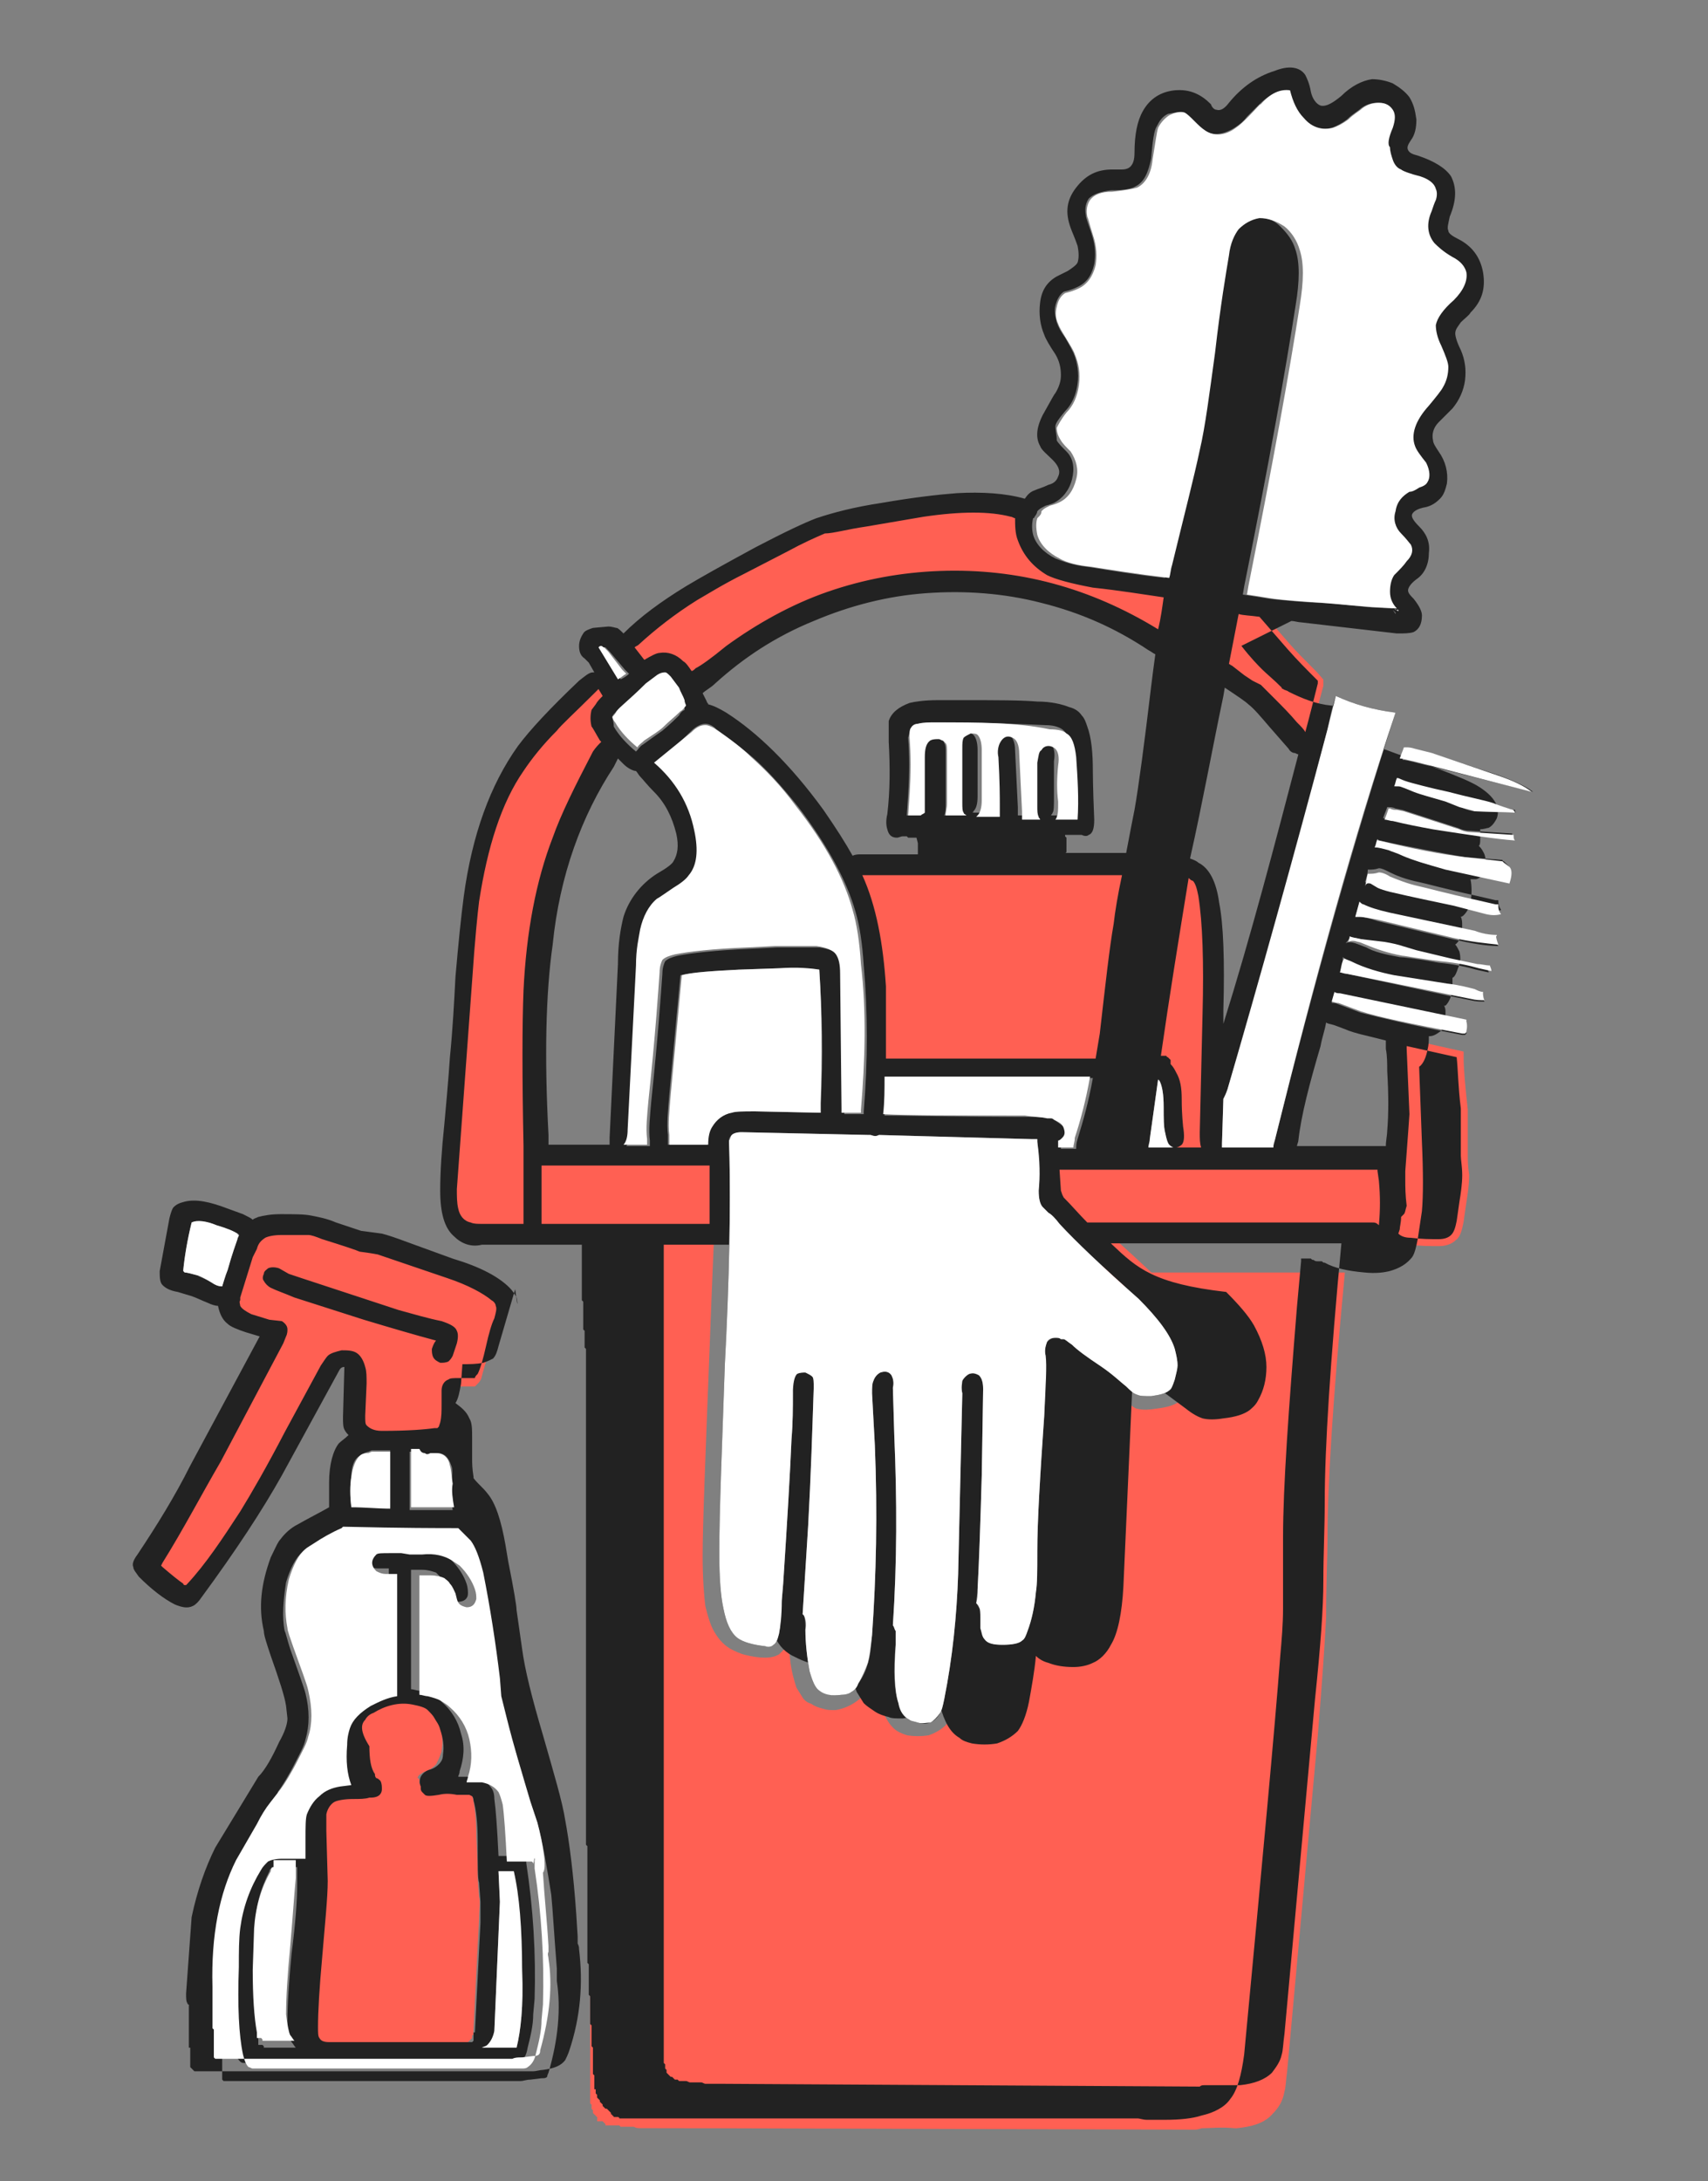 <?xml version="1.0" encoding="UTF-8"?> <!-- Generator: Adobe Illustrator 21.1.0, SVG Export Plug-In . SVG Version: 6.00 Build 0) --> <svg xmlns="http://www.w3.org/2000/svg" xmlns:xlink="http://www.w3.org/1999/xlink" id="Слой_1" x="0px" y="0px" viewBox="0 0 123 157" style="enable-background:new 0 0 123 157;" xml:space="preserve"><rect x="0" y="0" width="123" height="157" fill="#808080" stroke="none"/> <style type="text/css"> .st0{fill:#FF6053;stroke:#FF6053;} .st1{fill:#222222;} .st2{fill:#FFFFFF;} </style> <path class="st0" d="M23.2,89.2c-0.4-0.1-0.8-0.2-1-0.3c-0.2,0-0.5-0.1-0.9-0.1h-1c-0.5,0-0.9,0.1-1.2,0.2c-0.3,0.2-0.5,0.4-0.6,0.8 l-0.3,0.6l-0.9,2.9c0,0,0,0.1,0,0.1c0,0,0,0.1,0,0.1c0,0.2,0,0.3,0,0.4c0.1,0.2,0.3,0.4,0.8,0.6l1.3,0.4l0.6,0.3 c0.2,0.2,0.4,0.4,0.4,0.6c0,0.1,0,0.3-0.1,0.5l-0.2,0.5l-4.5,8.5c-1.3,2.5-2.7,4.9-4.2,7.3l-0.1,0.2l0.1,0.1c0.7,0.6,1.2,1,1.5,1.2 c0.1,0.1,0.2,0.1,0.3,0.1c0,0,0.1,0,0.1-0.1c1.2-1.5,2.5-3.2,3.8-5.2c0.8-1.3,1.8-3.2,3.2-5.7l2.6-4.8c0.2-0.3,0.4-0.6,0.5-0.7 c0.2-0.2,0.6-0.3,1-0.4c0.4-0.1,0.8,0,1.1,0.2c0.3,0.2,0.6,0.6,0.6,1c0.1,0.3,0.1,0.8,0.1,1.2l-0.1,2.3c0,0.3,0,0.5,0.1,0.7 c0.1,0.2,0.5,0.4,1.1,0.4c1.9,0,3.1-0.1,3.8-0.2c0.1,0,0.2,0,0.3-0.1l0.1-0.3c0.1-0.4,0.1-0.8,0.1-1.3c0-0.5,0-0.9,0-1 c0-0.4,0.2-0.7,0.5-0.8c0.1-0.1,0.4-0.1,0.7-0.1l1,0l0.2,0c0.1-0.1,0.2-0.2,0.2-0.3c0.1-0.4,0.3-1.1,0.6-2c0.2-0.9,0.4-1.6,0.6-2 c0.1-0.4,0.2-0.7,0.1-0.9c0-0.1-0.1-0.3-0.3-0.4c-0.6-0.5-1.7-1.1-3.2-1.6l-5-1.7c0,0-0.5-0.1-1.3-0.2C25.7,90,24.8,89.7,23.2,89.2z M21.3,93.4c-0.8-0.2-1.4-0.5-1.7-0.7c-0.2-0.1-0.4-0.3-0.5-0.5c-0.1-0.1-0.1-0.3,0-0.5c0-0.2,0.2-0.3,0.3-0.4 c0.2-0.1,0.5-0.1,0.8,0l0.7,0.4c0.3,0.1,0.6,0.2,0.9,0.3l7.1,2.2c1,0.3,2.1,0.6,3.1,0.8c0.6,0.2,1,0.4,1.1,0.7 c0.1,0.2,0.1,0.5,0,0.9l-0.3,0.9c-0.1,0.2-0.2,0.3-0.3,0.4C32.3,98,32.1,98,31.9,98c-0.2,0-0.4-0.2-0.5-0.4 c-0.1-0.2-0.1-0.4-0.1-0.6c0-0.2,0.1-0.4,0.3-0.6c-1.5-0.3-3.3-0.8-5.2-1.5L21.3,93.4z M26.9,123.3c-0.2,0.1-0.4,0.3-0.6,0.5 c-0.2,0.3-0.3,0.8-0.3,1.5c0,0.9,0.1,1.6,0.4,2c0,0.1,0.1,0.2,0.1,0.3c0.1,0.1,0.2,0.1,0.3,0.2c0.1,0.2,0.2,0.4,0.1,0.6 c0,0.2-0.1,0.4-0.3,0.5s-0.4,0.1-0.6,0.1c-0.3,0.1-0.7,0.1-1.2,0.1c-0.6,0-1,0.1-1.3,0.2c-0.3,0.1-0.5,0.5-0.6,0.9 c-0.1,0.3-0.1,0.7,0,1.2l0.1,3.6c0,1.2-0.1,3.1-0.4,5.5c-0.1,2.2-0.2,3.8-0.3,5c0,0.4,0,0.7,0.1,0.8c0.1,0.2,0.4,0.3,0.7,0.3 c0,0,0,0,0,0l0,0c0,0,0.1,0,0.1,0h0.1c0,0,0,0,0,0l0,0c0,0,0,0,0.1,0l0,0c0,0,0.1,0,0.1,0c0,0,0.1,0,0.1,0c0,0,0,0,0.1,0l0,0v0 c0,0,0,0,0,0h9.6c0,0,0,0,0.1,0h0l0.1-0.1h0v0l0,0v-0.2c0-0.1,0-0.1,0-0.2V146c0,0,0,0,0.1,0l0.4-7.9c0-0.7,0.1-1.2,0-1.5l-0.1-1.4 c0-0.2,0-1.2-0.1-3c0-1.2-0.1-2.2-0.3-2.9c0-0.1-0.1-0.2-0.1-0.3l-0.2-0.1l-0.9,0c-0.5-0.1-0.9,0-1.3,0c-0.5,0-0.8,0-1,0 c-0.1,0-0.2-0.1-0.2-0.2c-0.1-0.1-0.1-0.2-0.1-0.3c0-0.1,0-0.1,0-0.1c-0.2-0.2-0.2-0.4,0-0.7c0.1-0.2,0.3-0.3,0.6-0.5 c0.4-0.1,0.6-0.3,0.7-0.4c0.1-0.2,0.2-0.4,0.3-0.7c0.1-0.6,0.1-1.2-0.2-1.8c-0.1-0.3-0.3-0.6-0.4-0.8c-0.1-0.2-0.3-0.4-0.5-0.6 c-0.2-0.1-0.6-0.3-1.1-0.4C28.6,122.5,27.7,122.8,26.9,123.3z M33.3,146.2L33.3,146.2l-0.4,0.1C33,146.2,33.1,146.2,33.3,146.2z M104.9,76.1L104.9,76.1l-3.6-0.8v0.2l0.2,4.7c0,0.1-0.1,1.4-0.3,4.1l0,0.7c0,0.4,0,1,0.1,1.8c-0.1,0.3-0.1,0.5-0.2,0.6 c-0.1,0.1-0.1,0.1-0.2,0.2c0,0.4,0,0.7-0.1,0.9l-0.1,0.3c0.2,0.1,0.5,0.2,0.9,0.3c0.7,0.1,1.4,0.1,2,0.1c0.4,0,0.7-0.1,0.9-0.3 c0.2-0.1,0.3-0.5,0.4-1l0.2-1.4c0.1-0.6,0.2-1.3,0.2-1.9c-0.1-0.6-0.1-1.1-0.1-1.4c0-1.5,0-2.6,0-3.3 C105,78.1,104.9,76.9,104.9,76.1z M39.1,83.9L39.1,83.9L39,88.2h12c0-1.5,0-2.9,0-4.2H39.1z M79.9,89.5c0.1,0,0.1,0.1,0.1,0.1 c1.9,1.7,3,2.8,3.5,3.2c0.9,0.9,1.6,1.8,2,2.4c0.6,1,0.9,2,0.9,3c0,0.9-0.2,1.7-0.6,2.4c-0.3,0.4-0.5,0.6-0.6,0.7 c-0.4,0.3-1,0.5-1.9,0.6c-0.6,0.1-1.1,0.1-1.5,0c-0.2,0-0.6-0.3-1.2-0.7L77.5,99c-0.2-0.2-0.5-0.4-0.7-0.6l-0.7,15.7 c-0.1,2-0.4,3.4-0.9,4.2c-0.3,0.6-0.8,1-1.3,1.3c-0.4,0.2-0.8,0.3-1.4,0.3c-0.6,0-1.2-0.1-1.8-0.3c-0.3-0.1-0.6-0.3-0.9-0.5 c-0.1,1.1-0.3,2.2-0.5,3.3c-0.2,1-0.5,1.7-0.8,2.1c-0.4,0.4-0.9,0.7-1.5,0.9c-0.6,0.1-1.2,0.1-1.8,0c-0.3-0.1-0.6-0.2-0.9-0.4 c-0.6-0.4-1.1-1.2-1.4-2.3c-0.1-0.2-0.1-0.4-0.1-0.7c-0.2,0.3-0.4,0.5-0.6,0.7c-0.6,0.5-1.3,0.8-2,0.9c-0.4,0-0.7,0-1-0.1 c-0.4-0.1-0.7-0.2-1-0.4c-0.3-0.1-0.6-0.3-0.8-0.6l-0.5-0.8c-0.2-0.6-0.4-1.3-0.5-2.2c-0.1,0.1-0.1,0.1-0.2,0.1 c-0.6,0.3-1.5,0.3-2.7,0c-0.4-0.1-0.8-0.3-1-0.4c-0.6-0.3-1.1-0.8-1.5-1.5c-0.3-0.5-0.5-1.2-0.7-2c-0.1-0.8-0.2-2.1-0.2-3.7 c0-2.2,0.2-7.2,0.5-14.9c0.1-2.7,0.2-5.3,0.3-7.6h-7.9v2c0,0,0,0,0,0.1c0,0,0,0.1,0,0.1v0.1c0,0,0,0,0,0.1v0.5c0,0,0,0,0,0.1 c0,0,0,0,0,0v0.5l0,0v0.1c0,0,0,0,0,0.1c0,0,0,0,0,0.1v0.5c0,0,0,0.1,0,0.1c0,0,0,0,0,0.1v1.1c0,0,0,0.1,0,0.1v0.1c0,0,0,0.1,0,0.1 c0,0,0,0.1,0,0.1v0.5c0,0,0,0,0,0.1l0,0v0.5c0,0,0,0,0,0v0.1c0,0,0,0.1,0,0.1c0,0,0,0,0,0.1v0.5c0,0,0,0,0,0.1c0,0,0,0,0,0.1v0.6 c0,0,0,0.1,0,0.1c0,0,0,0.1,0,0.1l0,0v8c0,0,0,0.1,0,0.1v0.1c0,0,0,0.1,0,0.1v0.7c0,0,0,0.1,0,0.1c0,0,0,0.1,0,0.1v0.1 c0,0,0,0.1,0,0.1v1c0,0,0,0,0,0.1v0.1c0,0,0,0,0,0.1v0.3c0,0,0,0.1,0,0.1c0,0,0,0,0,0.1v0.1c0,0,0,0,0,0.1v0.5c0,0,0,0.1,0,0.1 c0,0,0,0.1,0,0.1v0.9c0,0,0,0.1,0,0.1c0,0,0,0.1,0,0.1c0,0,0,0,0,0.1v0.6c0,0,0,0.1,0,0.1v0.1c0,0,0,0,0,0.1v0.6c0,0,0,0.1,0,0.1 c0,0,0,0.1,0,0.1c0,0,0,0,0,0.1v1c0,0,0,0.1,0,0.1c0,0,0,0.1,0,0.1v0.4c0,0,0,0,0,0.1c0,0,0,0.1,0,0.1c0,0,0,0.1,0,0.1v0.6 c0,0,0,0,0,0v0.1c0,0,0,0.1,0,0.1v0.4c0,0,0,0.1,0,0.1c0,0,0,0.1,0,0.1v0.1c0,0,0,0,0,0.1v0.6c0,0,0,0.1,0,0.1c0,0,0,0,0,0.1v0.4 c0,0,0,0,0,0.1v0.1c0,0,0,0.1,0,0.1v0c0,0,0,0.1,0,0.1v0.6c0,0,0,0.1,0,0.1v0.1c0,0,0,0.1,0,0.1v0.7c0,0,0,0.1,0,0.1l0,0v0.1 c0,0,0,0.1,0,0.1v0.9c0,0,0,0,0,0c0,0,0,0.1,0,0.1v0.5c0,0,0,0.1,0,0.1c0,0,0,0.1,0,0.1v0.1c0,0,0,0,0,0.1v0.6c0,0,0,0.1,0,0.1 c0,0,0,0,0,0.1v10c0,0,0,0.1,0,0.1v0.1c0,0,0,0.1,0,0.1l0,0v1.2c0,0,0,0.1,0,0.1v0.1c0,0,0,0,0,0.1v1.2c0,0,0,0.1,0,0.1v0.1 c0,0,0,0,0,0c0,0,0,0.1,0,0.1v1.5c0,0,0,0.1,0,0.1v0c0,0,0,0,0,0.1v1.2c0,0,0,0.1,0,0.1v0.1c0,0,0,0.1,0,0.1c0,0,0,0,0,0.1v1.3 c0,0,0,0.1,0,0.1v0.1c0,0,0,0.1,0,0.1v0.6c0,0,0,0,0,0.1v0.1c0,0,0,0.1,0,0.1l0,0v0.8c0,0,0,0.1,0,0.1c0,0,0,0.1,0,0.1v1 c0,0,0,0,0,0.1v0.1c0,0,0,0.1,0,0.1c0,0,0,0,0,0v0.9c0,0,0,0.1,0,0.1c0,0,0,0.1,0,0.1v0.9c0,0,0,0.1,0,0.1c0,0,0,0.1,0,0.1 c0,0,0,0.1,0,0.1v0.9c0,0,0,0.1,0,0.1c0,0,0,0,0,0.1v0.4c0,0,0,0.1,0,0.1c0,0,0,0,0,0.1c0,0,0,0.1,0,0.1v0.6c0,0,0,0.1,0,0.1v0 c0,0,0,0,0,0.1v0.1c0,0,0,0.1,0,0.1c0,0,0,0,0,0.1c0,0,0,0.1,0,0.1v0.2c0,0,0,0.1,0,0.1c0,0,0,0.1,0,0.1v0.1c0,0,0,0.1,0,0.1 c0,0,0,0.1,0,0.1c0,0,0,0,0,0.1c0,0,0,0.1,0,0.1l0,0c0,0,0,0.1,0,0.1c0,0,0,0,0,0.1v0.1c0,0,0,0.1,0,0.1l0.1,0.1c0,0,0,0.1,0,0.1 v0.1l0,0c0,0,0,0.1,0,0.1l0.1,0.1c0,0,0,0.1,0,0.1v0.1l0.1,0.1l0.1,0.1c0,0,0.1,0,0.1,0.1c0.1,0,0.1,0,0.1,0l0.1,0.1l0.1,0.1l0,0 c0,0,0,0,0.1,0c0,0,0.1,0,0.1,0c0,0,0.1,0,0.1,0.1h0.1c0,0,0.1,0,0.1,0h0c0.1,0,0.1,0,0.2,0c0,0,0.1,0,0.1,0c0.1,0,0.2,0,0.3,0.1 h0.2c0,0,0.1,0,0.1,0h0.2c0.1,0,0.1,0,0.2,0c0.1,0,0.1,0,0.1,0c0.1,0,0.2,0.1,0.3,0.1H51c0,0,0,0,0.1,0h0.4c0.1,0,0.1,0,0.2,0 c0,0,0.1,0,0.1,0l34.1,0.1h0.1c0,0,0.1,0,0.1,0c0.1,0,0.3-0.1,0.4-0.1c0.6,0,1.4-0.1,2.5,0c1-0.1,1.8-0.3,2.3-0.9 c0.3-0.3,0.6-0.7,0.7-1.3c0.1-0.3,0.1-0.8,0.2-1.5l2.2-24.1c0.3-3.7,0.5-6.5,0.6-8.5c0-2.5,0.1-4.4,0.1-5.7c0-3.9,0.4-10.1,1.2-18.6 H79.9z M76.4,85.7l0.1,0.3l0.2,0.3c0.5,0.6,1.1,1.2,1.7,1.8h20.5c0.2-0.1,0.3-0.1,0.5,0c0.1-1.1,0.1-2.1,0-3.2l-0.1-0.7 c0,0,0-0.1,0-0.1c-7.6,0-15.2,0-22.9,0L76.4,85.7z M85.9,63.5c-0.1-0.1-0.2-0.1-0.3-0.2c-0.7,4.3-1.4,8.5-2,12.8h0.2 c0.1,0,0.1,0,0.1,0c0.1,0,0.1,0,0.1,0c0,0,0.1,0.1,0.1,0.1l0.1,0.1l0.1,0.1c0,0,0,0.1,0,0.1c0,0,0,0,0,0.1c0,0,0,0.1,0,0.1 c0.2,0.1,0.3,0.3,0.4,0.6c0.2,0.5,0.3,1.1,0.4,1.9c0,1.2,0.1,1.8,0.1,2c0.1,0.7,0.1,1.1-0.1,1.3c-0.1,0.1-0.2,0.2-0.4,0.2h1.8 c-0.1-0.3-0.1-0.6-0.1-1.1l0.2-8.5c0.1-3.8,0-6.6-0.3-8.5C86.3,64.1,86.1,63.7,85.9,63.5z M88.5,47.8l0.2,0.1l0.9,0.7l0.6,0.4 l0.5,0.4l1,1c0.3,0.4,0.9,1,1.6,1.7c0.3,0.3,0.5,0.5,0.6,0.7c0.3-1.2,0.6-2.4,0.9-3.5c0-0.1,0-0.1,0-0.2c-0.5-0.6-1.3-1.3-2.2-2.3 l-2-2.3c-0.5-0.1-1-0.1-1.5-0.2L88.5,47.8z M62.1,62.9c0.9,2.3,1.5,4.9,1.7,8c0,1.3,0,3,0,4.8c0,0.1,0,0.2,0,0.3h15.1 c0.1-0.6,0.2-1.2,0.3-1.8c0.4-3.5,0.7-6.1,1-7.9c0.1-0.9,0.3-2.1,0.6-3.5H62.1z M66.5,37.2l-4.1,0.7c-1.3,0.2-2.4,0.5-3.1,0.7 c-0.7,0.2-1.6,0.7-2.7,1.3l-3.1,1.6c-1.5,0.8-2.7,1.4-3.4,1.9c-1.6,1-3,2-4.2,3.2c-0.1,0.1-0.2,0.2-0.3,0.2l0.7,0.9 c0.5-0.3,0.9-0.5,1.1-0.5c0.6-0.1,1.2,0.1,1.7,0.6c0.2,0.2,0.4,0.4,0.6,0.7c0.1-0.1,0.2-0.1,0.3-0.2c0.4-0.2,1.1-0.8,2.2-1.6 c2.2-1.7,4.7-3,7.3-3.9c2.6-0.9,5.3-1.4,8.1-1.5c5.6-0.2,10.8,1.2,15.7,4.2c0.1-0.8,0.3-1.6,0.4-2.3c-1.7-0.3-3.4-0.5-5.1-0.7 c-1.6-0.3-2.8-0.6-3.3-0.9c-1-0.6-1.7-1.4-2.1-2.5c-0.2-0.5-0.3-1.1-0.2-1.6c-0.1,0-0.2-0.1-0.3-0.1C71.2,36.8,69.1,36.7,66.5,37.2z M34.6,64.9c-0.1,0.8-0.3,2.7-0.5,5.7l-1.1,15c0,0.5,0,1,0.1,1.4c0.1,0.5,0.4,0.9,0.9,1c0.2,0.1,0.4,0.1,0.8,0.1c0.1,0,0.2,0,0.3,0 h2.6v-5.1l0,0v-0.1c0,0,0,0,0,0v0c0,0,0,0,0,0l0,0v0c0,0,0,0,0,0l0,0h0c0,0,0,0,0,0c-0.2-5-0.2-8.7,0-11.2c0.2-4.2,1-7.9,2.1-11 c0.6-1.7,1.6-3.7,2.9-6.2c0.2-0.3,0.4-0.6,0.6-0.7c0,0,0-0.1-0.1-0.1c-0.3-0.5-0.6-0.9-0.6-1c-0.1-0.4-0.2-0.9,0-1.2l0.3-0.4 c0.1-0.2,0.3-0.4,0.5-0.6l-0.3-0.5c-0.1,0.1-0.2,0.2-0.3,0.3c-1.5,1.4-2.4,2.3-2.7,2.7c-1,1-1.8,2-2.4,2.9 C36.2,57.8,35.1,61,34.6,64.9z"></path> <path class="st1" d="M37.2,93.4c-0.1-0.2-0.3-0.5-0.5-0.7c-0.8-0.8-2.1-1.5-4.1-2.1l-3.3-1.2c-0.8-0.3-1.4-0.5-1.8-0.6L26,88.6 c-0.3-0.1-0.9-0.3-1.8-0.6c-0.7-0.3-1.3-0.4-1.8-0.5c-0.5-0.1-1.2-0.1-2.2-0.1c-0.7,0-1.2,0.1-1.6,0.2c-0.2,0.1-0.3,0.1-0.4,0.2 c-0.1-0.1-0.3-0.2-0.7-0.4l-1.1-0.4c-1.3-0.5-2.3-0.7-3.1-0.5c-0.4,0.1-0.6,0.2-0.8,0.4c-0.1,0.1-0.2,0.4-0.3,0.8l-0.7,3.8 c0,0.4,0,0.8,0.2,1c0.2,0.2,0.5,0.4,1.1,0.5c0.3,0.1,0.7,0.2,1,0.3c0.3,0.1,0.7,0.3,1.2,0.5c0.2,0.1,0.5,0.2,0.7,0.2 c0.1,0.5,0.3,1,0.7,1.3c0.2,0.2,0.7,0.4,1.3,0.6l1,0.3l-5,9.3c-1.1,2.2-2.4,4.3-3.8,6.4c-0.3,0.4-0.4,0.7-0.3,0.9 c0,0.2,0.2,0.4,0.4,0.7c0.9,0.9,1.8,1.6,2.6,2c0.5,0.2,0.9,0.3,1.3,0.1c0.2-0.1,0.4-0.3,0.6-0.6c2.5-3.4,4.4-6.3,5.8-8.8l4.1-7.5 c0.1-0.2,0.2-0.3,0.4-0.3l-0.1,3.6c0,0.4,0,0.7,0.1,0.9c0.1,0.2,0.2,0.3,0.3,0.4c-0.3,0.3-0.5,0.4-0.7,0.6c-0.4,0.5-0.7,1.5-0.7,2.8 l0,1.8c-0.7,0.4-1.5,0.8-2.2,1.2c-0.6,0.3-1,0.7-1.3,1.1c-0.2,0.2-0.4,0.7-0.7,1.3c-0.7,1.9-0.9,3.6-0.5,5.3c0,0.3,0.2,0.9,0.5,1.8 c0.6,1.7,1,2.9,1.1,3.6l0.1,0.9c0,0.4-0.2,1-0.6,1.7c-0.5,1.1-1,2-1.5,2.5l-3.1,5.1c-0.7,1.4-1.3,3.1-1.7,5l-0.4,5.5 c0,0.3,0,0.6,0.1,0.7c0,0,0,0.1,0.1,0.1v1.3h0v0.8c0,0,0,0,0,0v0.2c0,0,0,0,0,0v0.1c0,0,0,0,0,0v0.1l0,0v0.2c0,0,0,0,0,0v0.4 c0,0,0,0,0,0h0.1v0.3c0,0,0,0,0,0v0.4l0,0v0.1l0,0v0.1l0,0v0.1c0,0,0,0,0,0v0l0,0v0.1l0,0v0.1l0,0v0.1l0,0v0.1l0,0v0h0v0l0,0 c0,0,0,0,0,0v0l0.1,0.1c0,0,0,0,0,0v0l0,0v0c0,0,0,0,0,0v0l0,0v0c0,0,0,0,0,0l0,0c0,0,0,0,0,0v0l0.2,0.2c0,0,0,0,0.1,0l0,0 c0,0,0,0,0.1,0c0,0,0,0,0.1,0c0,0,0,0,0.1,0l0,0c0,0,0,0,0,0h0.1c0,0,0,0,0,0l0,0c0,0,0,0,0.1,0c0,0,0,0,0,0l0,0c0,0,0,0,0.1,0 c0,0,0,0,0.1,0c0,0,0,0,0.1,0h0.1c0,0,0,0,0,0l0,0c0,0,0,0,0.1,0h0.1c0,0,0,0,0.1,0h0.1l0,0c0,0,0.1,0,0.1,0h0.1c0,0,0,0,0.1,0H17 c0,0,0,0,0,0h0.1c0,0,0,0,0.1,0h0.3l0,0h0.1c0,0,0,0,0.1,0H18c0,0,0.1,0,0.1,0h0.2c0,0,0,0,0,0h0.1c0,0,0,0,0,0h0.3c0,0,0,0,0.1,0 h0.4l0,0h19l0,0h0.1c0,0,0,0,0.1,0l0,0c0.2,0,0.5-0.1,0.7-0.1c0.8-0.1,1.3-0.3,1.6-0.7c0.1-0.2,0.2-0.4,0.3-0.7 c0.8-2.4,1-4.8,0.7-7.3c0-0.1,0-0.2-0.1-0.4c0-0.1,0-0.3,0-0.5l-0.1-1.6c-0.2-2.9-0.5-5.2-0.8-6.8c-0.2-1.3-0.8-3.3-1.6-6.1 c-0.8-2.7-1.3-4.7-1.5-6.2l-0.4-2.8c0-0.3-0.2-1.5-0.6-3.5l-0.2-1.2c-0.3-1.7-0.7-3-1.3-3.7c-0.3-0.4-0.7-0.7-1-1.1c0,0,0-0.1,0-0.1 c-0.1-0.6-0.1-1-0.1-1.3c0-0.1,0-0.5,0-1.5c0-0.6,0-1.1-0.2-1.4c-0.2-0.5-0.6-0.8-1-1.1c0.2-0.3,0.3-0.8,0.4-1.4l0.1-1.4 c0.5,0,1,0,1.5-0.1c0.3-0.1,0.5-0.2,0.7-0.3c0.2-0.2,0.3-0.5,0.4-0.9l1.2-4.1C37.3,94.4,37.3,93.8,37.2,93.4z M38.2,129.7l0.5,1.5 c0.4,1.5,0.7,3.3,1,5.2c0.1,1,0.2,2.8,0.4,5.3c0,0.1,0,0.2,0,0.3c0,0,0,0.1,0,0.1c0,0.1,0,0.3,0,0.5c0.3,2,0.1,4.2-0.6,6.6 c-0.1,0.2-0.1,0.3-0.1,0.3c-0.1,0.1-0.2,0.1-0.4,0.1l-0.8,0.1c-0.3,0-0.5,0.1-0.7,0.1H18.7c0,0,0,0-0.1,0h-0.1c0,0,0,0,0,0h-0.4 c0,0-0.1,0-0.1,0h0c0,0,0,0-0.1,0h-0.1c0,0,0,0,0,0h-0.1c-0.1,0-0.2,0-0.3,0h-0.1c0,0,0,0,0,0h-0.2c0,0,0,0-0.1,0c0,0,0,0-0.1,0 h-0.1l0,0c0,0-0.1,0-0.1,0c0,0,0,0-0.1,0l0,0c0,0,0,0,0,0c0,0,0,0-0.1,0c0,0,0,0-0.1,0c0,0,0,0-0.1,0h0c0,0,0,0-0.1,0c0,0,0,0-0.1,0 l-0.1-0.1c0,0,0,0,0,0v0l0,0v0c0,0,0,0,0,0l0,0v0c0,0,0,0,0,0l0,0v-0.1l0,0v-0.1l0,0v-0.1l0,0v-0.1l0,0v0c0,0,0,0,0,0v-0.2l0,0v-0.3 l0,0v-1c0,0,0,0,0,0v0c0,0,0,0,0,0v-0.1l0,0v0l0,0c0,0,0,0,0,0l-0.1-0.1v-0.6l0,0v-2.2h0v-0.1c0,0,0,0,0,0v-0.1l0,0v0 c0-3.7,0.5-6.7,1.7-9.1l1.5-2.6c0.3-0.6,0.7-1.2,1-1.6L20,129c0.3-0.4,0.8-1.2,1.3-2.2c0.3-0.6,0.6-1.1,0.7-1.6c0.3-1,0.3-2.1,0-3.3 c-0.1-0.4-0.5-1.5-1.1-3.2c-0.2-0.6-0.3-1.1-0.4-1.3c-0.2-1-0.1-2.2,0.1-3.5c0.3-1,0.7-1.8,1.2-2.2c0.1-0.1,0.3-0.2,0.6-0.4 c0.6-0.4,1.3-0.8,2-1.1c0.1,0,0.1,0,0.1-0.1c0,0,0.1,0,0.1,0c4.2,0.1,6.8,0.2,7.9,0.1c0.1,0,0.2,0,0.3,0c0.5,0.4,0.8,0.6,0.9,0.9 c0.3,0.4,0.6,1.2,0.9,2.3c0.5,2.5,0.9,5,1.2,7.6l0.1,1.3l0.4,1.6C37.1,125.7,37.6,127.7,38.2,129.7z M22.2,88.9c0.2,0,0.5,0.1,1,0.3 c1.6,0.5,2.5,0.8,2.7,0.9c0.8,0.1,1.3,0.2,1.3,0.2l5,1.7c1.5,0.5,2.6,1.1,3.2,1.6c0.2,0.1,0.3,0.3,0.3,0.4c0.1,0.2,0,0.5-0.1,0.9 c-0.2,0.4-0.4,1.1-0.6,2c-0.2,0.9-0.4,1.6-0.6,2c-0.1,0.1-0.2,0.2-0.2,0.3l-0.2,0l-1,0c-0.3,0-0.6,0-0.7,0.1 c-0.3,0.1-0.5,0.4-0.5,0.8c0,0.1,0,0.5,0,1c0,0.5,0,0.9-0.1,1.3l-0.1,0.3c0,0-0.1,0.1-0.1,0.1c-0.1,0-0.1,0-0.2,0 c-0.7,0.1-1.9,0.2-3.8,0.2c-0.6,0-0.9-0.2-1.1-0.4c-0.1-0.1-0.1-0.3-0.1-0.7l0.1-2.3c0-0.5,0-0.9-0.1-1.2c-0.1-0.4-0.3-0.8-0.6-1 c-0.3-0.2-0.7-0.2-1.1-0.2c-0.4,0.1-0.8,0.2-1,0.4c-0.1,0.1-0.3,0.4-0.5,0.7l-2.6,4.8c-1.3,2.5-2.4,4.4-3.2,5.7 c-1.3,2-2.5,3.8-3.8,5.2c-0.1,0.1-0.1,0.1-0.1,0.1c0,0-0.1,0-0.1,0c0,0-0.1,0-0.1-0.1c-0.3-0.2-0.8-0.6-1.5-1.2l-0.1-0.1l0.1-0.2 c1.5-2.4,2.8-4.9,4.2-7.3l4.5-8.5l0.2-0.5c0.1-0.2,0.1-0.4,0.1-0.5c0-0.2-0.1-0.4-0.4-0.6L19.4,95l-1.3-0.4 c-0.4-0.2-0.7-0.4-0.8-0.6c0-0.1-0.1-0.3,0-0.4c0,0,0,0,0-0.1c0-0.1,0-0.1,0-0.1l0.9-2.9l0.3-0.6c0.1-0.4,0.3-0.6,0.6-0.8 c0.2-0.1,0.6-0.2,1.2-0.2h1C21.7,88.9,22,88.9,22.2,88.9z M15.6,88.2c0.7,0.2,1.2,0.5,1.5,0.6c0.1,0,0.1,0.1,0.1,0.1 c0,0.1-0.1,0.2-0.1,0.3c-0.1,0.3-0.4,1.1-0.7,2.2c-0.2,0.5-0.3,0.9-0.4,1.2c-0.2,0-0.5-0.1-0.8-0.3c-0.5-0.3-0.9-0.4-1-0.5 c-0.4-0.1-0.7-0.2-0.9-0.2l-0.1-0.1v-0.1c0.1-1,0.3-2.1,0.6-3.4C14.2,87.8,14.8,87.9,15.6,88.2z M25.3,106.3c0-0.7,0.2-1.3,0.6-1.5 c0.1-0.1,0.3-0.2,0.6-0.3c0.1,0,0.2-0.1,0.3-0.1c0.1,0,0.3,0,0.4,0h0.9v0l0,0v4.1c-0.9,0-1.9-0.1-2.8-0.1 C25.2,107.7,25.2,107,25.3,106.3z M31.5,104.6c0.5,0,0.8,0.3,1,0.9c0.1,0.2,0.1,0.7,0,1.5c0,0.5,0,1.1,0.1,1.7c-1,0-2.1,0-3.1,0 v-4.2c0.2,0,0.4,0,0.6,0c0.1,0.2,0.3,0.3,0.4,0.3c0.1,0,0.2,0,0.4,0C31.2,104.6,31.4,104.6,31.5,104.6z M19.5,92.7 c0.4,0.2,1,0.4,1.7,0.7l5,1.6c2,0.6,3.7,1.1,5.2,1.5c-0.1,0.1-0.2,0.3-0.3,0.6c0,0.2,0,0.4,0.1,0.6c0.1,0.2,0.3,0.3,0.5,0.4 c0.2,0,0.4,0,0.6-0.1c0.1-0.1,0.2-0.2,0.3-0.4l0.3-0.9c0.1-0.4,0.1-0.7,0-0.9c-0.1-0.3-0.5-0.5-1.1-0.7c-1-0.2-2-0.5-3.1-0.8 L21.7,92c-0.3-0.1-0.6-0.2-0.9-0.3l-0.7-0.4c-0.3-0.1-0.6-0.1-0.8,0c-0.1,0.1-0.3,0.2-0.3,0.4c-0.1,0.2-0.1,0.4,0,0.5 C19.1,92.4,19.3,92.6,19.5,92.7z M38.6,133.9L38.6,133.9l0-0.1c0,0,0,0,0,0v-0.1l0,0c0,0,0,0,0,0v0l-0.1-0.1c0,0-0.1,0-0.1,0l0,0 c0,0,0,0-0.1,0H38c0,0,0,0,0,0h-2.1c-0.1-2.1-0.2-3.4-0.3-4.1c0-0.4-0.1-0.7-0.3-0.9c-0.2-0.3-0.6-0.6-1.2-0.7l-1.1,0 c0-0.1,0.1-0.2,0.1-0.4c0.3-0.9,0.4-1.8,0.1-2.7c-0.2-0.9-0.7-1.7-1.4-2.3c-0.2-0.2-0.5-0.4-0.7-0.5c-0.2-0.1-0.5-0.2-0.9-0.3 c-0.2,0-0.4-0.1-0.6-0.1v-8.6c0.2,0,0.5,0,0.8,0c0.4,0,0.7,0.1,1,0.2c0.1,0.1,0.2,0.2,0.4,0.4c0.2,0.2,0.4,0.5,0.4,0.7l0.1,0.4 c0.1,0.3,0.4,0.5,0.7,0.6c0.4,0,0.7-0.2,0.7-0.6c0-0.1,0-0.4-0.1-0.7c-0.2-0.6-0.6-1.2-1.1-1.7l-0.6-0.4c-0.5-0.3-1.2-0.4-2.1-0.4 l-0.9,0l-0.6-0.1h-0.8c-0.5,0-0.8,0-1,0.1c-0.2,0.1-0.3,0.3-0.3,0.6c0,0.2,0.1,0.5,0.3,0.6c0.2,0.1,0.4,0.2,0.7,0.2h0.8v0 c0,0,0,0,0,0v8.8c-0.6,0.1-1.3,0.4-1.9,0.7c-0.8,0.4-1.3,1-1.5,1.6c-0.1,0.2-0.2,0.6-0.2,1.2c-0.1,1.2,0,2.2,0.3,2.9l-0.8,0.1 c-0.5,0.1-1,0.3-1.5,0.7c-0.4,0.3-0.8,0.8-0.9,1.3c-0.1,0.3-0.1,0.9-0.1,1.8v1.4h-1.7c-0.5,0-0.8,0.1-1,0.2 c-0.2,0.1-0.4,0.3-0.5,0.6c-0.8,1.3-1.3,2.7-1.5,4.2c-0.1,0.8-0.1,1.8-0.1,2.8c0,2.8,0.1,4.9,0.3,6.3c0,0.4,0.2,0.7,0.4,0.9 c0.1,0.1,0.2,0.1,0.3,0.1v0l0,0v0l0,0c0,0,0,0,0,0v0c0,0,0,0,0,0c0,0,0,0,0,0v0l0,0v0c0,0,0,0,0,0l0,0v0c0,0,0,0,0,0c0,0,0,0,0,0 c0,0,0,0,0,0h0.1c0,0,0,0,0,0c0,0,0,0,0,0l0,0c0,0,0,0,0.1,0c0,0,0,0,0,0c0,0,0,0,0.1,0c0,0,0,0,0.1,0h0.1c0,0,0,0,0,0h0.1 c0,0,0,0,0.1,0h18.7c0.1,0,0.3,0,0.4-0.1c0.3-0.1,0.5-0.4,0.6-1c0.2-0.8,0.4-1.6,0.4-2.4l0.1-1.1c0.1-3.3-0.1-6.5-0.6-9.8 c0-0.1,0-0.2,0-0.3l0,0v-0.1l0,0V133.9z M37,134.7c0.3,1.7,0.5,4.1,0.6,7.2c0.1,2.5-0.1,4.3-0.4,5.5h-2.5c0.2-0.1,0.3-0.1,0.4-0.2 c0.2-0.2,0.4-0.5,0.5-1l0.4-9.3l-0.1-2.2H37z M26.3,123.8c0.1-0.2,0.3-0.4,0.6-0.5c0.8-0.5,1.8-0.8,2.8-0.6c0.5,0.1,0.9,0.2,1.1,0.4 c0.2,0.2,0.4,0.4,0.5,0.6c0.1,0.2,0.3,0.4,0.4,0.8c0.2,0.6,0.3,1.2,0.2,1.8c0,0.3-0.1,0.5-0.3,0.7c-0.1,0.1-0.3,0.3-0.7,0.4 c-0.3,0.1-0.5,0.3-0.6,0.5c-0.1,0.2-0.1,0.5,0,0.7c0,0.1,0,0.1,0,0.1c0,0.1,0,0.2,0.1,0.3c0.1,0.1,0.1,0.1,0.2,0.2 c0.1,0.1,0.4,0.1,1,0c0.4-0.1,0.8-0.1,1.3,0l0.9,0l0.2,0.1c0,0,0.1,0.1,0.1,0.3c0.2,0.7,0.3,1.7,0.3,2.9c0,1.8,0,2.8,0.1,3l0.1,1.4 c0,0.3,0,0.8,0,1.5l-0.4,7.9c0,0,0,0-0.1,0v0.2c0,0.1,0,0.1,0,0.2v0.2l0,0v0h0l-0.1,0.1h0c0,0,0,0-0.1,0h-9.6c0,0,0,0,0,0v0l0,0 c0,0,0,0-0.1,0c0,0-0.1,0-0.1,0c0,0-0.1,0-0.1,0l0,0c0,0,0,0-0.1,0l0,0c0,0,0,0,0,0h-0.1c0,0-0.1,0-0.1,0l0,0c0,0,0,0,0,0 c-0.4,0-0.6-0.1-0.7-0.3c-0.1-0.1-0.1-0.4-0.1-0.8c0-1.1,0.1-2.8,0.3-5c0.2-2.4,0.4-4.3,0.4-5.5l-0.1-3.6c0-0.4,0-0.8,0-1.2 c0.1-0.5,0.4-0.8,0.6-0.9c0.2-0.1,0.7-0.2,1.3-0.2c0.5,0,0.9,0,1.2-0.1c0.2,0,0.4,0,0.6-0.1c0.2-0.1,0.3-0.3,0.3-0.5 c0-0.2,0-0.4-0.1-0.6c-0.1-0.1-0.2-0.2-0.3-0.2c-0.1-0.1-0.1-0.2-0.1-0.3c-0.3-0.4-0.4-1.1-0.4-2C25.9,124.6,26,124.1,26.3,123.8z M19.4,134.7c0-0.1,0.1-0.2,0.2-0.3l0.2,0h1.6l0,1.3c0,1-0.1,2.6-0.4,4.9c-0.2,2.1-0.3,3.7-0.3,4.9c0,0.7,0.1,1.2,0.3,1.5 c0.1,0.1,0.2,0.3,0.3,0.4h-2.3c0,0,0,0,0,0l0,0v-0.1c0,0,0,0,0,0v0l0,0v0c0,0,0,0,0,0v0l0,0v0c0,0,0,0,0,0l-0.1-0.1c0,0,0,0,0,0 c0,0,0,0-0.1,0c0,0,0,0-0.1,0h-0.1l0-0.4c-0.2-1.1-0.3-2.6-0.3-4.5l0.1-3C18.3,137.3,18.8,135.9,19.4,134.7z M33.3,146.2L33.3,146.2 c-0.1,0-0.3,0-0.4,0H33.3z M101.5,7c-0.3-0.4-0.7-0.7-1.2-1c-0.5-0.2-1-0.3-1.5-0.3c-0.7,0.1-1.5,0.5-2.2,1.2 c-0.6,0.5-1.1,0.8-1.5,0.7c-0.3-0.1-0.6-0.5-0.7-1C94.3,6,94.1,5.6,94,5.4c-0.4-0.6-1.2-0.7-2.2-0.3c-1.3,0.4-2.4,1.2-3.3,2.3 c-0.3,0.4-0.6,0.6-0.9,0.5c-0.1,0-0.3-0.1-0.4-0.4c-0.7-0.7-1.5-1.1-2.6-1c-1,0.1-1.8,0.6-2.3,1.5c-0.4,0.7-0.6,1.7-0.6,3 c0,0.5-0.1,0.8-0.3,1c-0.1,0.1-0.3,0.2-0.6,0.2c-0.1,0-0.3,0-0.7,0c-1.1,0-1.9,0.4-2.6,1.3c-0.7,0.9-0.8,1.8-0.4,2.9 c0.1,0.3,0.3,0.7,0.5,1.3c0.1,0.5,0.1,0.9,0,1.2c-0.1,0.2-0.4,0.4-0.7,0.6c-0.2,0.1-0.4,0.2-0.8,0.4c-0.7,0.4-1.1,1-1.2,1.9 c-0.1,0.8,0,1.6,0.3,2.3c0.1,0.3,0.4,0.8,0.8,1.4c0.3,0.5,0.4,1,0.4,1.5c0,0.4-0.1,0.8-0.4,1.3c-0.1,0.1-0.3,0.5-0.7,1.2 c-0.6,1-0.8,1.9-0.4,2.6c0.1,0.3,0.5,0.6,0.9,1c0.4,0.4,0.6,0.8,0.4,1.2c-0.1,0.3-0.3,0.5-0.7,0.6c-0.4,0.2-0.8,0.3-1,0.4 c-0.3,0.1-0.5,0.3-0.7,0.6c-1.4-0.4-3.1-0.5-4.9-0.4c-1.3,0.1-3.1,0.3-5.4,0.7c-2,0.3-3.5,0.7-4.7,1.1c-0.8,0.3-2.3,1-4.4,2.1 c-2.4,1.3-4,2.2-5,2.8c-1.8,1.1-3.3,2.2-4.5,3.4l0,0c-0.2-0.2-0.4-0.4-0.5-0.4c-0.1,0-0.3-0.1-0.6-0.1l-1.1,0.1 c-0.3,0.1-0.6,0.2-0.7,0.4c-0.2,0.3-0.3,0.6-0.3,0.9c0,0.4,0.1,0.7,0.4,0.9l0.3,0.3l0.4,0.7c0,0-0.1,0-0.1,0c-0.3,0-0.6,0.3-1,0.6 c-2.1,2-3.5,3.5-4.4,4.7c-2,2.8-3.3,6.4-3.9,10.8c-0.2,1.5-0.4,3.5-0.6,5.8c-0.1,1.9-0.2,3.8-0.4,5.8c0,0-0.1,1.6-0.4,4.8 c-0.2,1.9-0.3,3.5-0.3,4.8c0,1.6,0.3,2.7,1,3.3c0.5,0.5,1.2,0.8,2,0.6h7.2v2.3c0,0,0,0,0,0.1v0.1c0,0,0,0.1,0,0.1c0,0,0,0,0,0.1v0.3 c0,0,0,0.1,0,0.1v0.1c0,0,0,0,0,0.1v0.4c0,0,0,0.1,0,0.1v0.2l0.1,0.1v0.4c0,0,0,0.1,0,0.1v0.1c0,0,0,0.1,0,0.1v1c0,0,0,0,0,0.1v0.2 l0.1,0.1V96c0,0,0,0,0,0v0.1c0,0,0,0.1,0,0.1v0.6c0,0,0,0,0,0.1V97l0.1,0.1v0.3c0,0,0,0.1,0,0.1v0.1c0,0,0,0,0,0.1v0.6c0,0,0,0,0,0 v0.2c0,0,0,0,0,0.1c0,0,0,0.1,0,0.1v7.9c0,0,0,0.1,0,0.1v0.1c0,0,0,0.1,0,0.1v0.7c0,0,0,0.1,0,0.1v0.1l0,0c0,0,0,0.1,0,0.1v0.8 c0,0,0,0,0,0.1v0.1c0,0,0,0.1,0,0.1v0.5c0,0,0,0.1,0,0.1v0.2c0,0,0,0.1,0,0.1c0,0,0,0.1,0,0.1v0.2l0,0v0.1c0,0,0,0.1,0,0.1v0.9l0,0 v0.2c0,0,0,0.1,0,0.1c0,0,0,0.1,0,0.1v0.3c0,0,0,0.1,0,0.1v0.1c0,0,0,0.1,0,0.1v0.6c0,0,0,0.1,0,0.1v0.2c0,0,0,0.1,0,0.1 c0,0,0,0,0,0.1v0.8c0,0,0,0.1,0,0.1v0c0,0,0,0.1,0,0.1v0.4c0,0,0,0.1,0,0.1v0.2c0,0,0,0.1,0,0.1c0,0,0,0.1,0,0.1v0.3 c0,0,0,0.1,0,0.1v0.1c0,0,0,0.1,0,0.1v0.4c0,0,0,0,0,0.1v0.1c0,0,0,0,0,0.1l0,0v0.4c0,0,0,0.1,0,0.1v0c0,0,0,0.1,0,0.1v0.4 c0,0,0,0.1,0,0.1v0.1c0,0,0,0,0,0.1c0,0,0,0.1,0,0.1v0.6c0,0,0,0.1,0,0.1v0.1c0,0,0,0,0,0.1v0.6c0,0,0,0.1,0,0.1v0.2 c0,0,0,0.1,0,0.1c0,0,0,0,0,0.1v0.7c0,0,0,0,0,0.1v0.1c0,0,0,0,0,0.1v0.5c0,0,0,0,0,0.1v0.1c0,0,0,0.1,0,0.1l0,0v0.4 c0,0,0,0.1,0,0.1v0c0,0,0,0,0,0.1v10.1c0,0,0,0.1,0,0.1v0.2l0.1,0.1v1c0,0,0,0.1,0,0.1v0.1l0,0v1.3c0,0,0,0.1,0,0.1v0.1 c0,0,0,0.1,0,0.1c0,0,0,0.1,0,0.1v1.2c0,0,0,0,0,0.1v0.1c0,0,0,0.1,0,0.1v1.2c0,0,0,0.1,0,0.1v0.1c0,0,0,0,0,0.1c0,0,0,0,0,0.1v1.1 c0,0,0,0.1,0,0.1v0.1c0,0,0,0.1,0,0.1v0.7c0,0,0,0.1,0,0.1v0.2l0.1,0.1v0.6c0,0,0,0.1,0,0.1v0.1c0,0,0,0,0,0.1v1c0,0,0,0.1,0,0.1 v0.2l0.1,0.1v0.7l0,0v0.1c0,0,0,0,0,0.1v0.9l0,0v0.2l0.1,0.1v0.6c0,0,0,0.1,0,0.1v0.1c0,0,0,0,0,0v0.5l0,0v0.2l0.1,0.1v0.3 c0,0,0,0,0,0.1v0.1c0,0,0,0,0,0.1v0.1c0,0,0,0,0,0.1v0.2c0,0,0,0.1,0,0.1c0,0,0,0.1,0,0.1c0,0,0,0.1,0,0.1v0.1c0,0,0,0,0,0.1v0.1 l0,0v0.1c0,0,0,0,0,0.1c0,0,0,0.1,0,0.1l0.1,0.1v0.1c0,0,0,0,0,0.1s0,0.1,0,0.1c0,0,0,0,0,0c0,0,0,0.1,0,0.1c0,0,0,0,0,0.1v0.1 c0,0,0,0.1,0,0.1v0.1c0,0,0,0.1,0,0.1c0,0,0,0,0,0.1c0,0,0.1,0,0.1,0v0.1c0,0,0,0.1,0,0.1v0.1l0.1,0.1c0,0,0,0.1,0,0.1 c0,0,0,0.1,0,0.1l0.1,0.1c0,0,0,0,0,0l0.1,0.1c0,0,0,0.1,0,0.1l0.1,0.1l0.1,0.1c0,0,0,0.1,0,0.1l0.1,0.1l0.1,0.1c0,0,0.1,0,0.1,0 c0,0,0.1,0.1,0.1,0.1c0,0,0.1,0.1,0.1,0.1l0.1,0.1c0,0,0,0.1,0,0.1c0,0,0.1,0,0.1,0.1c0,0,0.1,0,0.1,0.1c0,0,0.1,0,0.1,0 c0.1,0,0.1,0,0.1,0c0,0,0,0,0.1,0c0,0,0.1,0,0.1,0.1c0,0,0.1,0,0.1,0c0.1,0,0.1,0,0.1,0h0.1c0.1,0,0.1,0,0.1,0l0,0c0,0,0,0,0.1,0 c0.1,0,0.1,0,0.1,0c0,0,0.1,0,0.1,0h0.4c0.1,0,0.1,0,0.1,0c0.1,0,0.1,0,0.1,0c0,0,0,0,0.1,0c0.1,0,0.1,0,0.1,0c0,0,0.1,0,0.1,0h0.5 c0.1,0,0.1,0,0.1,0c0,0,0.1,0,0.1,0c0.1,0,0.3,0,0.4,0c0.1,0,0.1,0,0.1,0c0.1,0,0.1,0,0.1,0h34.3c0,0,0.1,0,0.1,0 c0.2,0,0.4,0.1,0.7,0.1l1.3,0c1.1,0,2-0.1,2.6-0.3c0.9-0.2,1.7-0.6,2.1-1.2c0.5-0.6,0.8-1.7,1-3.2c1.3-13.8,2.2-23.4,2.6-28.7 c0.1-1.1,0.2-2.3,0.2-3.4c0-0.6,0-2.3,0-5.1c0-3.7,0.4-9.2,1-16.6l0.3-3.3v-0.2h0.7c0.1,0.1,0.1,0.1,0.2,0.1 c0.1,0.1,0.2,0.1,0.3,0.1c0.1,0,0.2,0,0.3,0c0.1,0.1,0.1,0.1,0.2,0.1c0.7,0.4,1.7,0.6,2.8,0.7c0.9,0.1,1.5,0,1.9-0.1 c0.7-0.2,1.2-0.5,1.6-1c0.2-0.3,0.3-0.8,0.4-1.3l0.3-2c0.1-1.1,0.1-2.8,0-5l-0.2-5.4c0.3-0.2,0.5-0.7,0.6-1.2c0.1-0.4,0.1-0.7,0.1-1 c0.4,0,0.6-0.2,0.9-0.4c0.2-0.3,0.3-0.7,0.3-1.3c0-0.2,0-0.3-0.1-0.5c0,0,0.1,0,0.1,0c0.3-0.3,0.5-0.8,0.5-1.5c0-0.2,0-0.3,0-0.5 c0,0,0,0,0,0c0.2-0.1,0.3-0.4,0.4-0.7c0.2-0.4,0.2-0.8,0.1-1.2c-0.1-0.2-0.2-0.4-0.3-0.5c0.3-0.2,0.5-0.7,0.5-1.3 c0-0.3,0-0.5-0.1-0.7c0.1,0,0.2-0.1,0.2-0.1c0.2-0.2,0.4-0.5,0.5-0.9c0.1-0.6,0.1-1.2,0-1.7c0.2,0,0.3,0,0.4,0 c0.4-0.1,0.6-0.5,0.7-1c0-0.3,0-0.7-0.2-1c-0.1-0.2-0.2-0.3-0.3-0.4c0.1-0.1,0.1-0.3,0.1-0.5c0-0.2,0-0.5,0-0.7 c0.3,0,0.5-0.1,0.6-0.1c0.2-0.1,0.4-0.3,0.6-0.7c0.1-0.3,0.1-0.6,0-0.9c-0.2-0.5-0.6-0.9-1.2-1.3c-0.6-0.4-1.6-0.8-2.9-1.3l-3.3-1.2 c-0.3-0.1-0.7-0.3-1-0.3l-1-0.2c-0.4-0.1-0.7-0.2-0.8-0.3c0.3-1,0.2-1.7-0.1-2c-0.2-0.3-0.8-0.5-1.6-0.6c-1.1-0.1-2.1-0.5-3.1-1 c-0.1-0.1-0.3-0.1-0.4-0.2c0,0-0.1,0-0.1-0.1c-0.6-0.6-1.1-1-1.4-1.3c-0.3-0.3-0.8-0.8-1.5-1.7L93,44.7c0.2,0,0.5,0.1,0.7,0.1 l6.9,0.8c0.5,0,0.9,0,1.2-0.1c0.4-0.2,0.6-0.6,0.6-1.2c0-0.3-0.2-0.7-0.6-1.2c-0.2-0.2-0.4-0.4-0.4-0.6c0-0.2,0.2-0.5,0.6-0.8 c0.6-0.4,0.9-1.1,0.9-1.9c0.1-0.8-0.2-1.4-0.7-1.9c-0.4-0.4-0.6-0.7-0.5-0.9c0.1-0.2,0.4-0.4,1-0.5c0.4-0.1,0.7-0.3,1-0.6 c0.3-0.3,0.4-0.7,0.5-1.1c0.1-0.8-0.1-1.6-0.6-2.3c-0.2-0.3-0.4-0.6-0.4-0.8c-0.1-0.4,0-0.9,0.4-1.3c0.4-0.4,0.8-0.8,1-1 c0.5-0.6,0.8-1.3,0.9-2c0.1-0.8,0-1.5-0.3-2.2c-0.3-0.6-0.4-1-0.4-1.2c0-0.3,0.2-0.5,0.4-0.8c0.3-0.3,0.6-0.5,0.7-0.7 c0.8-0.8,1.1-1.7,0.9-2.9c-0.2-1.1-0.8-1.9-1.8-2.4c-0.4-0.2-0.7-0.4-0.7-0.6c-0.1-0.2,0-0.5,0.1-1c0.5-1.2,0.5-2.1,0.1-2.9 c-0.4-0.6-1.2-1.1-2.4-1.5c-0.4-0.1-0.6-0.2-0.7-0.4c-0.1-0.2,0-0.4,0.2-0.7c0.3-0.4,0.4-0.9,0.4-1.5C101.9,7.9,101.8,7.5,101.5,7z M100.2,7.9c0.2,0.3,0.2,0.7,0,1.3c-0.3,0.8-0.4,1.3-0.4,1.4c0,0.3,0,0.6,0.2,0.9c0.1,0.3,0.4,0.5,0.6,0.7c0.1,0.1,0.6,0.2,1.4,0.5 c0.6,0.2,1,0.5,1.1,0.9c0.1,0.2,0.1,0.5,0,0.8c-0.1,0.2-0.1,0.4-0.3,0.8c-0.4,0.9-0.3,1.7,0.2,2.3c0.1,0.2,0.6,0.5,1.3,1 c0.6,0.3,0.9,0.7,1,1.1c0.1,0.6-0.1,1.3-0.9,2c-0.8,0.7-1.2,1.4-1.3,1.8c-0.1,0.4,0.1,0.9,0.4,1.5c0.3,0.7,0.5,1.2,0.5,1.5 c0,0.5-0.1,1-0.4,1.5c-0.1,0.2-0.5,0.7-1,1.3c-1,1.1-1.3,2.1-1,2.9c0.1,0.3,0.4,0.7,0.8,1.2c0.3,0.6,0.4,1,0.1,1.4 c-0.1,0.2-0.3,0.3-0.6,0.4c-0.3,0.1-0.6,0.2-0.7,0.3c-0.5,0.3-0.9,0.7-1,1.4c-0.1,0.7,0,1.2,0.4,1.6c0.4,0.4,0.7,0.7,0.7,0.8 c0.1,0.4,0,0.8-0.3,1.2c-0.2,0.2-0.5,0.5-0.9,1c-0.2,0.3-0.4,0.8-0.3,1.2c0,0.5,0.2,0.9,0.5,1.2l-1.8-0.1c-1.2-0.1-2.4-0.3-3.5-0.3 c-1.6-0.1-2.8-0.2-3.6-0.3c-0.6-0.1-1.2-0.2-1.9-0.3l0.1-0.6c1.8-8.9,3-15.7,3.7-20.2c0.3-1.8,0.3-3.1,0-4c-0.2-0.7-0.6-1.2-1.1-1.7 c-0.5-0.5-1.1-0.7-1.8-0.6c-0.6,0.1-1.1,0.3-1.5,0.8c-0.3,0.4-0.5,1.1-0.7,1.9c-0.2,1.2-0.5,3.5-1,7c-0.3,2.9-0.7,5.3-1.1,7 c-0.4,1.8-1.1,4.6-2,8.3c-0.1,0.3-0.1,0.6-0.2,0.9c-1.9-0.2-3.7-0.5-5.6-0.8c-1-0.1-1.8-0.4-2.3-0.6c-0.8-0.4-1.4-1-1.6-1.7 c-0.1-0.4-0.1-0.8,0-1.2c0,0,0.1,0,0.1-0.1c0.1-0.1,0.2-0.3,0.2-0.4c0,0,0.1-0.1,0.1-0.1c0.1-0.1,0.3-0.2,0.5-0.3 c0.4-0.1,0.6-0.2,0.6-0.2c0.6-0.3,1.1-0.9,1.3-1.7c0.2-0.8,0.1-1.5-0.4-2c-0.3-0.3-0.6-0.6-0.7-0.8C76.1,31.3,76,31,76,30.7 c0-0.2,0.2-0.5,0.7-1.1c0.5-0.5,0.8-1.2,0.9-2c0.1-0.7,0-1.5-0.3-2.2c-0.1-0.2-0.3-0.6-0.6-1.1c-0.3-0.4-0.5-0.8-0.6-1.1 c-0.1-0.4-0.2-0.8-0.1-1.2c0.1-0.4,0.3-0.8,0.6-1c0.4-0.1,0.7-0.2,0.9-0.3c0.7-0.3,1.1-0.8,1.3-1.7c0.1-0.6,0.1-1.3-0.2-2.2 c-0.2-0.6-0.4-1.1-0.4-1.3c-0.1-0.5,0-0.9,0.2-1.2c0.3-0.3,0.8-0.5,1.6-0.6c0.9,0,1.5-0.1,1.8-0.3c0.6-0.3,0.9-1,1.1-2 c0.1-1.2,0.2-2,0.4-2.3c0.2-0.4,0.4-0.7,0.8-0.9C84.6,8.1,85,8,85.3,8.2c0.2,0.1,0.4,0.3,0.7,0.6c0.3,0.3,0.5,0.5,0.7,0.6 c0.6,0.4,1.4,0.3,2.2-0.2c0.3-0.2,0.6-0.4,0.9-0.8c0.5-0.5,0.8-0.8,0.9-0.9c0.7-0.7,1.4-1,2.1-1c0.2,0.9,0.5,1.6,1,2 c0.6,0.6,1.4,0.9,2.1,0.7c0.3-0.1,0.7-0.3,1.1-0.6c0.4-0.4,0.8-0.6,1-0.8c0.4-0.3,0.8-0.4,1.2-0.4C99.7,7.4,100,7.5,100.2,7.9z M100.3,43.9l0.1,0.1h0l0.1,0.1l0,0.1l0,0L100.3,43.9z M104.3,57.1c1.5,0.3,2.6,0.6,3.2,0.8c0.6,0.2,1.1,0.3,1.6,0.4 c0,0.1,0,0.2,0.1,0.2l-2.9-0.1c-0.3,0-0.7-0.1-1.1-0.3l-1-0.4c-1.1-0.3-1.8-0.5-2.3-0.7c-0.5-0.2-0.9-0.3-1.1-0.4 c-0.1,0-0.2,0-0.3,0c0.1-0.2,0.1-0.4,0.2-0.6c0.1,0.1,0.3,0.1,0.5,0.2C101.8,56.5,102.9,56.8,104.3,57.1z M105,59.6 c0.2,0.1,0.5,0.2,0.8,0.2l3.1,0.2c0,0.1,0,0.3,0.1,0.4c-1.3-0.1-3.3-0.3-5.9-0.8c-1.1-0.2-2.1-0.4-2.9-0.6c-0.2,0-0.4-0.1-0.6-0.1 c0.1-0.3,0.2-0.5,0.3-0.8c0,0,0.1,0,0.1,0c0.1,0,0.3,0,0.5,0.1l0.5,0.1L105,59.6z M108.2,61.9c0,0.1,0.1,0.1,0.1,0.1l0.3,0.3 c0.2,0.2,0.3,0.7,0,1.2l-4.6-1c-1.4-0.3-2.4-0.6-3.1-1c-0.4-0.2-0.8-0.3-1-0.4C99.6,61,99.3,61,99,61c0.1-0.2,0.1-0.4,0.2-0.6 c0,0,0.1,0.1,0.1,0.1c2.4,0.5,4.5,0.9,6.2,1.2L108.2,61.9z M107.9,55.8c1.1,0.4,2,0.8,2.5,1.2l-8.4-2.1c-0.4-0.1-0.8-0.2-1-0.2 c0.1-0.3,0.2-0.6,0.3-0.8l0.3,0c0,0,0.2,0,0.5,0.1l1.2,0.3L107.9,55.8z M99.2,63.9l-0.5-0.3c-0.1-0.1-0.3-0.1-0.4-0.1 c0.1-0.3,0.2-0.6,0.2-0.9c0.3,0,0.5,0,0.8-0.1c0.2,0,0.4,0.1,0.8,0.3c0.4,0.2,1.1,0.5,2.1,0.7c0.5,0.1,1.9,0.5,4.2,1l1.3,0.3 c0.1,0,0.1,0,0.2,0c0,0.2,0,0.4,0.2,0.7c-0.3,0.1-0.7,0.1-1.1,0l-2.3-0.6c-1.4-0.2-2.9-0.5-4.6-1C99.7,64.1,99.4,64,99.2,63.9z M97.9,66h-0.3l0.3-1c0.1,0.1,0.2,0.1,0.3,0.2c0.4,0.2,1,0.4,1.9,0.6l6.1,1.3c0.6,0.1,1.1,0.2,1.6,0.3c-0.1,0.2-0.1,0.5,0.1,0.7 c-0.9,0-2-0.2-3.3-0.5l-5.4-1.3C98.6,66.1,98.2,66,97.9,66z M96.7,68.9L96.7,68.9l0.6,0.4c1,0.4,2,0.7,3.1,1l3.8,0.6 c0.9,0.1,1.6,0.3,2,0.4c0.3,0.1,0.5,0.1,0.6,0.2c0,0.2,0,0.4,0.1,0.6c-0.3,0-0.6,0-1-0.1l-1-0.2L97,70.1c-0.2-0.1-0.3-0.1-0.5-0.1 C96.6,69.7,96.7,69.3,96.7,68.9z M97.2,67.4c0.1,0.1,0.4,0.1,0.8,0.2l1.5,0.3c0.6,0.1,1,0.2,1.3,0.3l1,0.3c0.2,0,1,0.2,2.5,0.6 l1.9,0.4c0.4,0.1,0.7,0.1,0.9,0.1c0,0.1,0.1,0.3,0.1,0.4l-0.9-0.2c-0.7-0.2-1.6-0.4-2.7-0.5c-1.6-0.3-2.6-0.4-2.8-0.4 c-1.1-0.2-1.9-0.4-2.4-0.7c-0.3-0.1-0.5-0.2-0.8-0.3c-0.3-0.1-0.5-0.1-0.7,0C97.1,67.7,97.2,67.5,97.2,67.4z M34,70.6 c0.2-3,0.4-4.9,0.5-5.7c0.6-3.9,1.6-7.1,3.2-9.4c0.6-0.9,1.4-1.9,2.4-2.9c0.3-0.4,1.3-1.3,2.7-2.7c0.1-0.1,0.2-0.2,0.3-0.3l0.3,0.5 c-0.2,0.2-0.4,0.4-0.5,0.6l-0.3,0.4c-0.1,0.4-0.1,0.8,0,1.2c0.1,0.1,0.3,0.5,0.6,1c0,0,0.1,0.1,0.1,0.1c-0.2,0.2-0.4,0.4-0.6,0.7 c-1.3,2.5-2.3,4.5-2.9,6.2c-1.2,3.1-1.9,6.8-2.1,11c-0.1,2.5-0.1,6.2,0,11.2c0,0,0,0,0,0h0l0,0c0,0,0,0,0,0v0l0,0c0,0,0,0,0,0v0 c0,0,0,0,0,0V83l0,0v5.1H35c-0.1,0-0.2,0-0.3,0c-0.3,0-0.6,0-0.8-0.1c-0.5-0.1-0.8-0.5-0.9-1c-0.1-0.4-0.1-0.9-0.1-1.4L34,70.6z M62.4,37.9l4.1-0.7c2.7-0.4,4.8-0.4,6.3,0c0.1,0,0.2,0.1,0.3,0.1c0,0.5,0,1.1,0.2,1.6c0.4,1.1,1.1,1.9,2.1,2.5 c0.6,0.3,1.7,0.6,3.3,0.9c1.9,0.2,3.7,0.5,5.1,0.7c-0.1,0.7-0.2,1.5-0.4,2.3c-4.9-3-10.1-4.4-15.7-4.2c-2.8,0.1-5.5,0.6-8.1,1.5 c-2.6,0.9-5.1,2.3-7.3,3.9c-1.1,0.9-1.8,1.4-2.2,1.6c-0.1,0.1-0.2,0.2-0.3,0.2c-0.2-0.3-0.4-0.6-0.6-0.7c-0.5-0.5-1.1-0.7-1.7-0.6 c-0.2,0-0.6,0.2-1.1,0.5l-0.7-0.9c0.1-0.1,0.2-0.1,0.3-0.2c1.2-1.1,2.6-2.2,4.2-3.2c0.7-0.4,1.8-1.1,3.4-1.9l3.1-1.6 c1.1-0.6,2-1,2.7-1.3C60,38.4,61,38.1,62.4,37.9z M51.5,49.2c2.1-1.9,4.4-3.4,7.1-4.5c2.6-1.1,5.3-1.8,8.1-2c2.8-0.2,5.6,0,8.3,0.7 c2.8,0.7,5.3,1.8,7.7,3.4c0.2,0.1,0.3,0.2,0.5,0.3c-0.1,0.7-0.2,1.5-0.3,2.3c-0.5,4.2-0.9,7.2-1.2,8.9c-0.1,0.5-0.3,1.5-0.6,3.1 h-4.4l0,0c0,0,0.1,0,0.1-0.1c0,0,0,0,0-0.1c0,0,0,0,0-0.1c0,0,0,0,0-0.1l0,0V61c0,0,0,0,0-0.1v-0.1v-0.1v-0.1c0,0,0,0,0-0.1v-0.1 l0,0c0,0,0,0,0-0.1l-0.1-0.1c0,0,0,0,0-0.1l0,0h1.1l0.1,0c0.2,0.1,0.4,0.1,0.5,0c0.3-0.1,0.4-0.5,0.4-1.1c-0.1-2.3-0.1-3.5-0.1-3.5 c0-1.3-0.1-2.4-0.4-3.2c-0.1-0.3-0.2-0.6-0.4-0.8c-0.2-0.3-0.5-0.5-0.9-0.6c-0.5-0.2-1.3-0.4-2.3-0.4c-1.2-0.1-2.9-0.1-5.2-0.1l-2,0 c-0.9,0-1.6,0.1-2,0.2c-0.8,0.3-1.3,0.7-1.5,1.3C64,52.2,64,52.7,64,53.4c0.1,1.8,0.1,3.5-0.1,5.2c-0.1,0.4-0.1,0.8,0,1.1 c0.1,0.4,0.3,0.6,0.7,0.6c0.1,0,0.3-0.1,0.4-0.1c0,0,0,0,0.1,0c0.1,0,0.1,0,0.2,0l0.1,0.1h0.6l0.1,0.4l0,0.8H62 c-0.2,0-0.4,0-0.6,0.1c-0.5-0.9-1.2-2-2.1-3.3c-2.4-3.3-4.8-5.6-7-7c-0.5-0.3-0.9-0.5-1.3-0.6c0-0.1-0.1-0.1-0.1-0.2l-0.3-0.6 C50.8,49.7,51.2,49.5,51.5,49.2z M65.6,52.4c0.1-0.1,0.3-0.2,0.5-0.3c0.4-0.1,0.8-0.1,1.3-0.1c3.1,0,5.7,0.1,7.9,0.2 c0.5,0,0.9,0.1,1.2,0.3c0.4,0.3,0.6,0.9,0.7,1.7c0.1,1.5,0.2,3,0.1,4.5v0h-1.6c0-0.1,0.1-0.1,0.1-0.2c0.1-0.1,0.1-0.5,0.1-1.1 c0-0.7,0-1.6,0-2.6c0.1-0.6,0-1-0.2-1.2c-0.1-0.1-0.3-0.2-0.5-0.2c-0.2,0-0.4,0.1-0.5,0.3c-0.1,0.1-0.2,0.4-0.3,0.9l0,3.1 c0,0.3,0,0.6,0.1,0.8c0,0.1,0.1,0.2,0.1,0.2h-1.3c0-0.2,0-0.4,0-0.6l-0.2-4.1c0-0.6-0.2-1-0.5-1.2c-0.4-0.1-0.7,0-0.9,0.4 c-0.1,0.3-0.2,0.6-0.1,1c0.1,1.8,0.2,2.9,0.1,3.4c0,0.4,0,0.7,0,0.9h-1.7c0,0,0.1,0,0.1-0.1c0.2-0.2,0.3-0.5,0.3-1.1V54 c0-0.5-0.1-0.9-0.3-1.1c-0.1-0.1-0.3-0.2-0.5-0.1c-0.2,0-0.4,0.1-0.5,0.3c-0.1,0.2-0.1,0.4-0.1,0.8v3.9c0,0.4,0,0.6,0.1,0.7 c0.1,0.1,0.1,0.2,0.2,0.2H68c0.1-0.2,0.1-0.5,0.1-0.9l0-3.6c0-0.3,0-0.6-0.1-0.7c0-0.1-0.1-0.2-0.2-0.2c-0.1-0.1-0.2-0.1-0.3-0.1 c-0.2,0-0.4,0-0.6,0.1c-0.2,0.2-0.4,0.6-0.4,1.2c0,2,0,3.1,0,3.3c0,0.3,0,0.5,0,0.7c-0.1,0-0.2,0.1-0.3,0.2h-0.4c0,0,0,0-0.1,0 c0,0-0.1,0-0.1,0c-0.1,0-0.1,0-0.2,0h-0.1l0.1-1.5c0.1-1.5,0.1-2.9,0-4.1C65.5,52.8,65.5,52.5,65.6,52.4z M43.6,46.6l0.3,0.3 l1.1,1.3c0.1,0.1,0.2,0.2,0.3,0.3c-0.2,0.2-0.4,0.3-0.6,0.4l-1.4-2.3C43.3,46.6,43.4,46.6,43.6,46.6z M44.1,51.6 c0-0.1,0.1-0.2,0.3-0.4c0.2-0.2,0.9-0.8,2-1.7l0.8-0.6c0.3-0.2,0.5-0.2,0.6-0.2c0.1,0,0.3,0.1,0.4,0.3l0.6,0.8 c0.2,0.2,0.3,0.5,0.4,0.9c0.1,0.1,0.1,0.3,0.1,0.4c-0.2,0.1-0.3,0.2-0.4,0.4c-0.2,0.2-0.6,0.6-1.2,1.1c-0.3,0.2-0.7,0.5-1.4,1 c-0.2,0.1-0.3,0.3-0.5,0.5c-0.6-0.5-1.2-1.1-1.6-1.8C44.2,51.9,44.1,51.8,44.1,51.6z M49.8,52.6c0.3-0.3,0.7-0.5,1-0.5 c0.2,0,0.5,0.1,0.8,0.4c1.1,0.8,2,1.5,2.7,2.1c1,0.9,2,2,3.2,3.5c2.2,2.9,3.5,5.4,4.1,7.5c0.3,1,0.5,2.3,0.6,3.9 c0.3,3.4,0.3,6.8,0,10.5c0,0.1,0,0.2,0,0.2l-1.4,0c0-0.1,0-0.2,0-0.3l-0.1-9.7c0-0.6-0.1-1.1-0.3-1.4c-0.2-0.3-0.7-0.5-1.4-0.6 c-0.6,0-1.6,0-3,0l-2,0.1c-2.4,0.1-4.2,0.3-5.2,0.5c-0.4,0.1-0.7,0.2-0.9,0.4c-0.1,0.2-0.2,0.5-0.2,0.9c-0.1,1.4-0.3,4.4-0.8,9.2 c-0.1,1.1-0.2,2.1-0.1,2.8c0,0.1,0,0.3,0,0.4h-1.7c0.2-0.2,0.3-0.6,0.3-1.1l0.6-11.8c0.1-1.2,0.2-2,0.3-2.6c0.2-1,0.7-1.7,1.2-2.2 c0.2-0.1,0.6-0.4,1.2-0.8c0.5-0.3,0.9-0.6,1.1-0.9c0.6-0.8,0.8-1.8,0.4-3.2c-0.4-1.9-1.4-3.6-2.9-4.9L49.8,52.6z M44.2,55.2 c0.1-0.2,0.2-0.4,0.3-0.6l0.4,0.4c0.3,0.3,0.7,0.5,0.9,0.5c0.1,0.1,0.2,0.3,0.3,0.4c0.2,0.2,0.5,0.6,1,1.1c0.8,0.8,1.3,1.8,1.6,3 c0.2,0.9,0.1,1.5-0.2,2c-0.1,0.2-0.5,0.5-1.2,0.9c-1.1,0.7-2,1.8-2.4,3.1c-0.2,0.8-0.4,1.9-0.4,3.4l-0.6,12.5c0,0.2,0,0.4,0,0.5 h-4.3l-0.1,0c0-0.2,0-0.4,0-0.7c-0.3-5.6-0.2-10.2,0.3-13.7C40.3,63,41.9,58.7,44.2,55.2z M53.2,69.8l2.9-0.1c1.3,0,2.3,0,2.9,0.1 c0.2,3.1,0.3,6.3,0.1,9.6c0,0.3,0,0.5,0,0.7L54.4,80c-0.9,0-1.5,0-1.8,0.1c-0.6,0.2-1.1,0.5-1.4,1c-0.1,0.3-0.2,0.7-0.3,1.3v0h-2.8 c0-0.2,0-0.4,0-0.7c-0.1-0.8,0-1.7,0.1-2.9l0.8-8.6C49.8,70,51.2,69.9,53.2,69.8z M63.8,71c-0.2-3.1-0.7-5.8-1.7-8h18.7 c-0.3,1.4-0.5,2.6-0.6,3.5c-0.3,1.7-0.6,4.4-1,7.9c-0.1,0.6-0.2,1.2-0.3,1.8H63.8c0-0.1,0-0.2,0-0.3C63.8,73.9,63.8,72.3,63.8,71z M88.7,47.9c-0.1,0-0.1-0.1-0.2-0.1l0.7-3.6c0.3,0.1,0.8,0.1,1.5,0.2l2,2.3c0.7,0.8,1.4,1.5,2.2,2.3c0,0.1,0,0.2,0,0.2 c-0.3,1.2-0.6,2.4-0.9,3.5c-0.1-0.2-0.3-0.4-0.6-0.7c-0.5-0.6-1.1-1.2-1.6-1.7l-1-1L90.2,49l-0.6-0.4L88.7,47.9z M88.1,50.1l0.1-0.6 c0.9,0.6,1.5,1,1.7,1.2c0.4,0.3,0.9,0.9,1.5,1.6l1.4,1.6c0.1,0.2,0.3,0.3,0.4,0.3c0.1,0,0.2,0.1,0.3,0.1c-1.7,6.5-3.4,13-5.4,19.4 l0-1c0.1-3.6,0-6.2-0.3-7.7c-0.2-1.5-0.7-2.5-1.5-2.9c-0.1-0.1-0.3-0.2-0.6-0.3C86.6,57.8,87.3,53.9,88.1,50.1z M95.6,52.5 c0.2-1,0.4-1.8,0.6-2.4c1.3,0.6,2.7,1,4.3,1.2c-2.9,8.9-5.8,19.2-8.7,30.8c0,0.2-0.1,0.3-0.1,0.5H88c0-0.1,0-0.2,0-0.3l0.1-3.2 c0.1-0.1,0.2-0.4,0.3-0.7C90.8,70.5,93.2,61.9,95.6,52.5z M96.1,71.5c0.1,0,0.2,0.1,0.4,0.1l9.1,1.9c0,0,0,0.1,0,0.1 c0,0.4,0,0.7,0,0.8l-0.1,0.1l-0.2,0c-3.7-0.7-6.1-1.3-7.3-1.6l-1.6-0.6c-0.2-0.1-0.3-0.1-0.5-0.1L96.1,71.5z M85.6,63.2 c0.1,0.1,0.2,0.2,0.3,0.2c0.2,0.2,0.3,0.6,0.4,1.1c0.3,1.9,0.4,4.7,0.3,8.5l-0.2,8.5c0,0.5,0,0.8,0.1,1.1h-1.8 c0.1,0,0.3-0.1,0.4-0.2c0.2-0.2,0.2-0.7,0.1-1.3c0-0.1-0.1-0.8-0.1-2c0-0.8-0.1-1.4-0.4-1.9c-0.1-0.2-0.2-0.4-0.4-0.6c0,0,0,0,0-0.1 c0,0,0-0.1,0-0.1c0,0,0-0.1,0-0.1l-0.1-0.1l-0.1-0.1c0,0-0.1,0-0.1-0.1c-0.1,0-0.1,0-0.1,0c-0.1,0-0.1,0-0.1,0h-0.2 C84.2,71.8,84.9,67.5,85.6,63.2z M95.1,75.3c0.1-0.6,0.3-1.1,0.4-1.7c0.1,0.1,0.3,0.1,0.6,0.2l0.8,0.3c0.2,0.1,0.8,0.3,1.7,0.5 l1.2,0.3c0,0.2,0,0.4,0,0.6c0.1,0.5,0.1,1.1,0.1,1.6c0.1,1.7,0.1,3.1,0,4.3c0,0.3-0.1,0.7-0.1,1.1c0,0-0.1,0-0.1,0h-0.1 c0,0-0.1,0-0.1,0h-6.1c0-0.1,0.1-0.3,0.1-0.4C93.7,80.3,94.3,78,95.1,75.3z M83.4,77.7c0,0.1,0.1,0.1,0.1,0.1c0.2,0.3,0.3,1,0.3,1.9 c0,0.8,0,1.4,0.1,1.8c0.1,0.4,0.1,0.7,0.3,0.9c0.1,0.1,0.2,0.1,0.3,0.2h-1.8c0.1-0.2,0.1-0.4,0.1-0.6L83.4,77.7z M75.9,80.6 c-0.1-0.1-0.2-0.1-0.2-0.1c-0.1,0-0.2,0-0.3,0c-0.4-0.1-0.9-0.1-1.5-0.1c-5.1,0-8.5-0.1-10.2-0.1c0-1,0.1-1.9,0.1-2.7h14.9 c-0.3,1.7-0.7,3.1-1.1,4.4c-0.1,0.3-0.1,0.5-0.1,0.7h-1.1l0-0.5c0.1,0,0.2-0.1,0.3-0.2c0.2-0.2,0.2-0.4,0.1-0.7 C76.5,81,76.2,80.8,75.9,80.6z M74.7,81.9c0,0.1,0,0.1,0,0.2c0.1,1.4,0.2,2.6,0.1,3.6c0,0.6,0.1,1,0.3,1.2l0.4,0.4 c0.2,0.1,0.5,0.4,0.8,0.8c1.2,1.3,3.1,3.1,5.7,5.4c1.4,1.4,2.3,2.6,2.6,3.6c0.1,0.4,0.2,0.8,0.2,1.2c0,0.2-0.1,0.6-0.2,1 c-0.1,0.3-0.2,0.5-0.3,0.7c-0.3,0.3-0.7,0.4-1.4,0.5c-0.5,0-0.8,0-1-0.1c-0.2-0.1-0.5-0.3-0.8-0.6c-0.4-0.4-1-0.9-1.9-1.5 c-0.9-0.6-1.6-1.1-2-1.5c-0.3-0.2-0.5-0.4-0.6-0.4c-0.1,0-0.1,0-0.2,0c-0.1-0.1-0.3-0.1-0.4-0.1c-0.2,0-0.4,0.1-0.6,0.3 c-0.1,0.2-0.2,0.5-0.1,1c0,0.6,0,2.1-0.1,4.3c-0.3,4.4-0.5,7.6-0.5,9.8c0,1.4,0,2.3-0.1,2.9c-0.1,1.1-0.3,2-0.6,2.8 c-0.1,0.3-0.3,0.5-0.4,0.7c-0.2,0.2-0.7,0.3-1.4,0.3c-0.6,0-1-0.1-1.3-0.4c-0.1-0.2-0.2-0.5-0.3-0.8l0-0.7c0-0.4,0-0.6-0.1-0.8 c-0.1-0.1-0.1-0.2-0.2-0.3c0-0.3,0.1-0.7,0.1-1c0.1-1.8,0.2-4.5,0.3-8.2l0.1-6.2c0-0.5-0.1-0.8-0.3-1c-0.2-0.2-0.4-0.2-0.7-0.1 c-0.2,0.1-0.4,0.2-0.5,0.5c-0.1,0.2-0.1,0.5,0,0.9l-0.3,13c-0.1,3-0.4,6-1,9c-0.1,0.5-0.2,0.9-0.3,1c-0.2,0.4-0.5,0.6-0.7,0.7 c-0.3,0.1-0.6,0.1-0.9,0c-0.3-0.1-0.5-0.1-0.6-0.2c-0.4-0.2-0.7-0.6-0.8-1.2c-0.3-0.9-0.4-2.3-0.2-4.2c0-0.5,0-0.9,0-1 c0-0.1-0.1-0.3-0.2-0.4c0.3-4.5,0.3-9,0.1-13.7l-0.1-3.4c0.1-0.4,0-0.7-0.1-0.9c-0.2-0.3-0.5-0.3-0.8-0.2c-0.2,0.1-0.4,0.3-0.5,0.6 c-0.1,0.2-0.1,0.5-0.1,0.9l0.2,3.7c0.2,4.9,0.1,9.4-0.2,13.7c-0.1,0.9-0.1,1.5-0.3,2c-0.1,0.5-0.4,1.1-0.7,1.5 c-0.1,0.3-0.3,0.5-0.5,0.6c-0.1,0.1-0.4,0.2-0.7,0.2c-0.6,0.1-1.1,0-1.6-0.3c-0.3-0.2-0.5-0.7-0.7-1.4c-0.2-1.1-0.3-2.1-0.3-3 c0-0.4,0-0.7-0.1-1c0,0,0-0.1-0.1-0.1l0.4-6.4c0.2-3.7,0.3-7,0.4-9.9c0-0.4,0-0.7-0.1-0.8c-0.1-0.2-0.3-0.3-0.5-0.3 c-0.2,0-0.4,0-0.6,0.1c-0.3,0.2-0.4,0.7-0.3,1.4c0,1,0,2.1-0.1,3.3c-0.1,2.3-0.3,5.8-0.6,10.4l-0.1,1.2c-0.1,1.1-0.1,1.9-0.2,2.4 c-0.1,0.4-0.2,0.7-0.4,0.8c-0.1,0.1-0.4,0.1-0.6,0.1c-0.9-0.1-1.6-0.3-2-0.6c-0.5-0.4-0.8-1.1-1-2.1c-0.2-0.9-0.3-2.2-0.3-4 c0-3,0.2-7.5,0.4-13.6l0.1-2c0.3-6.5,0.3-11.2,0.2-14c0,0,0-0.1,0-0.1c0-0.2,0.1-0.3,0.2-0.4c0.1-0.1,0.4-0.2,0.7-0.2l9.2,0.2 c0,0,0.1,0,0.1,0c0.2,0.1,0.4,0.1,0.6,0l11,0.3H74.7z M76.5,86l-0.1-0.3l-0.1-1.5c7.6,0,15.3,0,22.9,0c0,0,0,0,0,0.1l0.1,0.7 c0.1,1.1,0.1,2.1,0,3.2C99.1,88,99,88,98.8,88H78.3c-0.6-0.6-1.1-1.2-1.7-1.8L76.5,86z M80.1,89.6c0,0-0.1-0.1-0.1-0.1h16.6 c-0.8,8.5-1.2,14.7-1.2,18.6c0,1.9-0.1,3.8-0.1,5.7c0,1.9-0.2,4.7-0.6,8.5l-2.2,24.1c-0.1,0.7-0.1,1.2-0.2,1.5 c-0.1,0.5-0.4,0.9-0.7,1.3c-0.5,0.5-1.3,0.8-2.3,0.9c-1.1,0-2,0-2.5,0c-0.2,0-0.3,0-0.4,0.1c-0.1,0-0.1,0-0.1,0h-0.1L51.8,150 c-0.1,0-0.1,0-0.1,0c-0.1,0-0.1,0-0.2,0h-0.4c0,0-0.1,0-0.1,0h-0.2c-0.1,0-0.2-0.1-0.3-0.1c0,0-0.1,0-0.1,0c-0.1,0-0.1,0-0.2,0h-0.2 c0,0,0,0-0.1,0h-0.2c-0.1,0-0.2-0.1-0.3-0.1c0,0-0.1,0-0.1,0c-0.1,0-0.1,0-0.2,0h0c0,0-0.1,0-0.1,0h-0.1c0,0-0.1-0.1-0.1-0.1 c0,0-0.1,0-0.1,0c0,0,0,0-0.1,0l0,0l-0.1-0.1l-0.1-0.1c0,0-0.1,0-0.1,0c0,0-0.1-0.1-0.1-0.1l-0.1-0.1l-0.1-0.1v-0.1c0,0,0,0,0-0.1 l-0.1-0.1c0,0,0-0.1,0-0.1l0,0v-0.1c0,0,0-0.1,0-0.1l-0.1-0.1c0,0,0-0.1,0-0.1v-0.1c0,0,0-0.1,0-0.1c0,0,0-0.1,0-0.1l0,0 c0,0,0,0,0-0.1c0,0,0-0.1,0-0.1c0,0,0-0.1,0-0.1c0,0,0-0.1,0-0.1v-0.1c0,0,0-0.1,0-0.1c0,0,0-0.1,0-0.1v0v-0.1v-0.1c0,0,0-0.1,0-0.1 c0,0,0,0,0-0.1c0,0,0-0.1,0-0.1v-0.1c0,0,0-0.1,0-0.1v0c0,0,0-0.1,0-0.1v-0.1v-0.1v-0.1v-0.1v-0.1v-0.1v-0.1c0,0,0,0,0-0.1 c0,0,0-0.1,0-0.1c0,0,0,0,0-0.1V146v-0.1v-0.1v-0.1v-0.1c0,0,0,0,0-0.1c0,0,0-0.1,0-0.1v-0.1v-0.1v-0.1v-0.1v-0.1V145V145v-0.1v-0.1 v-0.1v-0.1c0,0,0-0.1,0-0.1c0,0,0-0.1,0-0.1c0,0,0-0.1,0-0.1v-0.1v-0.1v-0.1v-0.1V144v-0.1v-0.1v-0.1v-0.1v-0.1v-0.1 c0,0,0-0.1,0-0.1c0,0,0,0,0-0.1v-0.1v-0.1v-0.1V143V143v-0.1v-0.1v-0.1v-0.1v-0.1v-0.1c0,0,0,0,0,0c0,0,0,0,0-0.1v-0.1 c0,0,0-0.1,0-0.1v-0.1v-0.1V142v-0.1v-0.1v-0.1v-0.1v-0.1v-0.1v-0.1v-0.1v-0.1v-0.1c0,0,0-0.1,0-0.1c0,0,0-0.1,0-0.1V141v-0.1v-0.1 v-0.1v-0.1v-0.1v-0.1v-0.1v-0.1v-0.1l0,0c0,0,0-0.1,0-0.1v-0.1c0,0,0-0.1,0-0.1v-0.1v-0.1v-0.1v-0.1v-0.1v-0.1v-0.1c0,0,0-0.1,0-0.1 v-0.1c0,0,0-0.1,0-0.1v-0.1V139V139v-0.1v-0.1v-0.1v-0.1v-0.1v-0.1v-0.1v-0.1v-0.1v-0.1v-0.1V138v-0.1c0,0,0-0.1,0-0.1 c0,0,0,0,0-0.1v-0.1c0,0,0,0,0-0.1v-0.1v-0.1v-0.1v-0.1v-0.1v-0.1v-0.1V137v-0.1v-0.1v-0.1v-0.1v-0.1v-0.1v-0.1c0,0,0-0.1,0-0.1v0 c0,0,0-0.1,0-0.1v-0.1v-0.1V136V136v-0.1v-0.1v-0.1v-0.1v-0.1v-0.1v-0.1v-0.1v-0.1v-0.1v-0.1V135v-0.1v-0.1v-0.1c0,0,0,0,0-0.1 c0,0,0,0,0,0v-0.1c0,0,0-0.1,0-0.1v-0.1v-0.1v-0.1v-0.1v-0.1V134v-0.1v-0.1v-0.1v-0.1v-0.1v-0.1v-0.1v-0.1v-0.1c0,0,0,0,0-0.1v-0.1 c0,0,0-0.1,0-0.1V133v-0.1v-0.1v-0.1v-0.1v-0.1v-0.1v-0.1v-0.1v-0.1v-0.1v-0.1V132V132v-0.1l0,0c0,0,0,0,0-0.1v-0.1c0,0,0-0.1,0-0.1 v-0.1v-0.1v-0.1v-0.1v-0.1v-0.1v-0.1V131v-0.1v-0.1v-0.1v-0.1v-0.1v-0.1v-0.1v-0.1v-0.1v-0.1v-0.1V130V130v-0.1v-0.1v-0.1v-0.1v-0.1 v-0.1v-0.1v-0.1v-0.1v-0.1v-0.1V129v-0.1v-0.1v-0.1v-0.1v-0.1v-0.1v-0.1v-0.1v-0.1v-0.1v-0.1v-0.1V128v-0.1v-0.1v-0.1v-0.1v-0.1 v-0.1v-0.1v-0.1v-0.1v-0.1v-0.1V127v-0.1v-0.1v-0.1v-0.1v-0.1v-0.1v-0.1v-0.1v-0.1v-0.1v-0.1v-0.1V126v-0.1v-0.1v-0.1v-0.1v-0.1 v-0.1v-0.1v-0.1v-0.1v-0.1v-0.1V125v-0.1v-0.1v-0.1v-0.1v-0.1v-0.1v-0.1v-0.1v-0.1v-0.1v-0.1v-0.1V124v-0.1v-0.1v-0.1v-0.1v-0.1 v-0.1v-0.1v-0.1v-0.1v-0.1v-0.1V123V123v-0.1v-0.1v-0.1v-0.1v-0.1v-0.1v-0.1v-0.1v-0.1v-0.1v-0.1V122v-0.1v-0.1v-0.1v-0.1 c0,0,0-0.1,0-0.1c0,0,0,0,0-0.1v-0.1v-0.1v-0.1v-0.1v-0.1V121V121c0,0,0,0,0-0.1v-0.1c0,0,0-0.1,0-0.1c0,0,0-0.1,0-0.1v0v-0.1v-0.1 v-0.1v-0.1v-0.1v-0.1c0,0,0-0.1,0-0.1c0,0,0,0,0,0V120v-0.1v-0.1v-0.1v-0.1v-0.1v-0.1v-0.1v-0.1v-0.1v-0.1v-0.1c0,0,0-0.1,0-0.1V119 l0,0c0,0,0-0.1,0-0.1v-0.1v-0.1v-0.1v-0.1v-0.1v-0.1v-0.1v-0.1v-0.1c0,0,0-0.1,0-0.1V118c0,0,0,0,0-0.1v-0.1v-0.1v-0.1v-0.1v-0.1 v-0.1v-0.1c0,0,0-0.1,0-0.1v0c0,0,0-0.1,0-0.1v-0.1c0,0,0-0.1,0-0.1V117v-0.1v-0.1v-0.1v-0.1c0,0,0-0.1,0-0.1c0,0,0-0.1,0-0.1v-0.1 v-0.1v-0.1v-0.1v-0.1V116v-0.1c0,0,0-0.1,0-0.1v-0.1c0,0,0-0.1,0-0.1c0,0,0-0.1,0-0.1v0v-0.1v-0.1v-0.1v-0.1v-0.1c0,0,0,0,0-0.1 v-0.1c0,0,0,0,0,0V115v-0.1v-0.1v-0.1v-0.1v-0.1v-0.1c0,0,0-0.1,0-0.1c0,0,0,0,0-0.1c0,0,0-0.1,0-0.1v-0.1v-0.1V114v-0.1v-0.1 c0,0,0,0,0-0.1c0,0,0-0.1,0-0.1v-0.1v-0.1v-0.1v-0.1v-0.1v-0.1v-0.1v-0.1V113v-0.1v-0.1v-0.1c0,0,0-0.1,0-0.1c0,0,0,0,0-0.1 c0,0,0-0.1,0-0.1v-0.1v-0.1v-0.1v-0.1v-0.1V112v-0.1v-0.1c0,0,0-0.1,0-0.1v-0.1c0,0,0-0.1,0-0.1v0v-0.1v-0.1v-0.1v-0.1v-0.1v-0.1 v-0.1c0,0,0-0.1,0-0.1c0,0,0-0.1,0-0.1c0,0,0-0.1,0-0.1v-0.1v-0.1v-0.1v-0.1v-0.1v-0.1v-0.1v-0.1v-0.1V110v-0.1c0,0,0-0.1,0-0.1 c0,0,0-0.1,0-0.1v-0.1v-0.1v-0.1v-0.1v-0.1v-0.1c0,0,0-0.1,0-0.1v-0.1c0,0,0-0.1,0-0.1c0,0,0-0.1,0-0.1v-0.1v-0.1v-0.1 c0,0,0,0,0-0.1v-0.1c0,0,0-0.1,0-0.1v-0.1v-0.1v-0.1v-0.1v-0.1V108V108v-0.1v-0.1v-0.1v-0.1v-0.1c0,0,0-0.1,0-0.1v-0.1 c0,0,0-0.1,0-0.1c0,0,0-0.1,0-0.1v-0.1v-0.1V107v-0.1v-0.1v-0.1v-0.1v-0.1v-0.1c0,0,0-0.1,0-0.1v-0.1c0,0,0,0,0-0.1v-0.1v-0.1V106 v-0.1v-0.1v-0.1v-0.1v-0.1v-0.1v-0.1v-0.1v-0.1v-0.1v-0.1v-0.1V105v-0.1v-0.1v-0.1v-0.1v-0.1v-0.1v-0.1v-0.1v-0.1v-0.1v-0.1v-0.1 V104v-0.1v-0.1v-0.1v-0.1v-0.1v-0.1v-0.1v-0.1v-0.1v-0.1v-0.1V103v-0.1v-0.1v-0.1v-0.1v-0.1v-0.1v-0.1v-0.1v-0.1v-0.1v-0.1V102V102 v-0.1v-0.1v-0.1v-0.1v-0.1v-0.1v-0.1v-0.1v-0.1v-0.1v-0.1V101v-0.1v-0.1v-0.1v-0.1v-0.1v-0.1v-0.1v-0.1v-0.1v-0.1v-0.1v-0.1V100 v-0.1v-0.1v-0.1v-0.1v-0.1v-0.1v-0.1v-0.1v-0.1v-0.1v-0.1V99v-0.1v-0.1v-0.1v-0.1v-0.1v-0.1v-0.1v-0.1v-0.1v-0.1l0,0 c0,0,0-0.1,0-0.1c0,0,0,0,0-0.1V98v-0.1v-0.1v-0.1v-0.1v-0.1v-0.1v-0.1c0,0,0-0.1,0-0.1c0,0,0,0,0-0.1v-0.1v-0.1V97v-0.1v-0.1v-0.1 c0,0,0-0.1,0-0.1c0,0,0-0.1,0-0.1v-0.1c0,0,0,0,0,0v-0.1v-0.1v-0.1v-0.1v-0.1v-0.1V96l0,0c0,0,0-0.1,0-0.1v-0.1v-0.1v-0.1v-0.1v-0.1 v-0.1c0,0,0-0.1,0-0.1c0,0,0,0,0-0.1v-0.1c0,0,0-0.1,0-0.1V95V95v-0.1v-0.1v-0.1v-0.1v-0.1v-0.1v-0.1v-0.1v-0.1v-0.1v-0.1V94 c0,0,0-0.1,0-0.1c0,0,0-0.1,0-0.1v-0.1v-0.1v-0.1v-0.1v-0.1v-0.1c0,0,0,0,0-0.1c0,0,0,0,0-0.1v-0.1l0,0V93V93v-0.1v-0.1v-0.1v-0.1 v-0.1c0,0,0,0,0,0c0,0,0,0,0-0.1v-0.1v-0.1v-0.1v-0.1v-0.1V92c0,0,0,0,0-0.1v-0.1c0,0,0,0,0-0.1c0,0,0-0.1,0-0.1v-0.1v-0.1v-0.1 v-0.1v-0.1v-0.1v-0.1v-0.1V91v-0.1v-0.1v-0.1v-0.1v-0.1v-0.1v-0.1v-0.1v-0.1v-0.1v-0.1V90v-0.1v-0.1v-0.1v-0.1h7.9 c0,2.3-0.1,4.9-0.3,7.6c-0.3,7.7-0.5,12.6-0.5,14.9c0,1.7,0.1,2.9,0.2,3.7c0.2,0.8,0.4,1.5,0.7,2c0.3,0.7,0.8,1.2,1.5,1.5 c0.2,0.1,0.6,0.3,1,0.4c1.2,0.3,2.1,0.4,2.7,0c0.1,0,0.2-0.1,0.2-0.1c0.1,0.9,0.3,1.7,0.5,2.2l0.5,0.8c0.2,0.2,0.5,0.4,0.8,0.6 c0.3,0.2,0.6,0.3,1,0.4c0.2,0.1,0.5,0.1,1,0.1c0.8-0.1,1.5-0.4,2-0.9c0.2-0.2,0.4-0.4,0.6-0.7c0,0.2,0.1,0.4,0.1,0.7 c0.3,1.1,0.7,1.9,1.4,2.3c0.2,0.2,0.5,0.3,0.9,0.4c0.6,0.1,1.2,0.1,1.8,0c0.6-0.2,1.1-0.5,1.5-0.9c0.3-0.4,0.6-1.1,0.8-2.1 c0.2-1.1,0.4-2.2,0.5-3.3c0.2,0.2,0.5,0.4,0.9,0.5c0.5,0.2,1.1,0.3,1.8,0.3c0.5,0,1-0.1,1.4-0.3c0.5-0.2,1-0.7,1.3-1.3 c0.5-0.8,0.8-2.3,0.9-4.2l0.7-15.7c0.2,0.2,0.4,0.4,0.7,0.6l3.1,2.3c0.5,0.4,0.9,0.6,1.2,0.7c0.4,0.1,0.9,0.1,1.5,0 c0.9-0.1,1.5-0.3,1.9-0.6c0.1-0.1,0.4-0.3,0.6-0.7c0.4-0.7,0.6-1.5,0.6-2.4c0-0.9-0.3-1.9-0.9-3c-0.4-0.7-1.1-1.5-2-2.4 C83.1,92.4,81.9,91.3,80.1,89.6z M39,83.9h12.1c0,1.3,0,2.7,0,4.2H39V83.9z M104.9,76.1L104.9,76.1c0.1,0.9,0.1,2.1,0.3,3.7 c0,0.7,0,1.9,0,3.4c0,0.3,0.1,0.8,0.1,1.4c0,0.6-0.1,1.3-0.2,1.9l-0.2,1.4c-0.1,0.5-0.2,0.8-0.4,1c-0.2,0.2-0.5,0.3-0.9,0.3 c-0.6,0-1.2,0-2-0.1c-0.4,0-0.7-0.1-0.9-0.3l0.1-0.3c0-0.2,0.1-0.5,0.1-0.9c0.1-0.1,0.1-0.1,0.2-0.2c0.1-0.1,0.1-0.3,0.2-0.6 c-0.1-0.8-0.1-1.4-0.1-1.8l0-0.7c0.2-2.7,0.3-4,0.3-4.1l-0.2-4.7v-0.2L104.9,76.1z"></path> <path class="st2" d="M32.4,105.5c-0.1-0.6-0.5-0.9-1-0.9c-0.1,0-0.2,0-0.4,0c-0.2,0.1-0.3,0.1-0.4,0c-0.2,0-0.3-0.1-0.4-0.3 c-0.2,0-0.4,0-0.6,0v4.2c1.2,0,2.3,0,3.1,0c-0.1-0.6-0.2-1.2-0.1-1.7C32.5,106.2,32.5,105.8,32.4,105.5z M25.9,104.8 c-0.3,0.3-0.5,0.8-0.6,1.5c-0.1,0.6-0.1,1.4,0,2.2c1,0,1.9,0.1,2.8,0.1v-4.1l0,0v0h-0.9c-0.1,0-0.3,0-0.4,0c-0.1,0-0.2,0.1-0.3,0.1 C26.2,104.6,26,104.7,25.9,104.8z M17.1,88.8c-0.3-0.2-0.8-0.4-1.5-0.6c-0.7-0.3-1.4-0.4-1.8-0.2c-0.3,1.2-0.5,2.4-0.6,3.4v0.1 l0.1,0.1c0.2,0,0.5,0.1,0.9,0.2c0.1,0,0.5,0.2,1,0.5c0.3,0.2,0.5,0.3,0.8,0.3c0.1-0.3,0.2-0.7,0.4-1.2c0.3-1.1,0.6-1.9,0.7-2.2 c0-0.1,0.1-0.2,0.1-0.3C17.2,88.9,17.1,88.9,17.1,88.8z M38.7,131.2l-0.5-1.5c-0.6-2-1.2-4-1.7-6l-0.4-1.6l-0.1-1.3 c-0.3-2.5-0.7-5.1-1.2-7.6c-0.3-1.2-0.6-1.9-0.9-2.3c-0.2-0.2-0.5-0.5-0.9-0.9c-0.1,0-0.2,0-0.3,0c-1,0-3.7,0-7.9-0.1 c0,0-0.1,0-0.1,0c0,0-0.1,0.1-0.1,0.1c-0.7,0.3-1.4,0.7-2,1.1c-0.3,0.2-0.5,0.3-0.6,0.4c-0.5,0.4-0.9,1.2-1.2,2.2 c-0.3,1.3-0.3,2.5-0.1,3.5c0,0.2,0.2,0.7,0.4,1.3c0.6,1.7,1,2.7,1.1,3.2c0.3,1.3,0.3,2.4,0,3.3c-0.1,0.5-0.4,1-0.7,1.6 c-0.5,1-1,1.8-1.3,2.2l-0.7,0.9c-0.4,0.5-0.7,1-1,1.6l-1.5,2.6c-1.2,2.4-1.8,5.4-1.7,9.1v0l0,0v0.1c0,0,0,0,0,0v0.1h0v2.2l0,0v0.6 l0.1,0.1c0,0,0,0,0,0l0,0v0l0,0v0.1c0,0,0,0,0,0v0c0,0,0,0,0,0v1l0,0v0.3l0,0v0.2c0,0,0,0,0,0v0l0,0v0.1l0,0v0.1l0,0v0.1l0,0v0.1 l0,0c0,0,0,0,0,0v0l0,0c0,0,0,0,0,0v0l0,0v0c0,0,0,0,0,0l0.1,0.1c0,0,0,0,0.1,0c0,0,0,0,0.1,0h0c0,0,0,0,0.1,0c0,0,0,0,0.1,0 c0,0,0,0,0.1,0c0,0,0,0,0,0l0,0c0,0,0,0,0.1,0c0,0,0.1,0,0.1,0l0,0h0.1c0,0,0,0,0.1,0c0,0,0,0,0.1,0h0.2c0,0,0,0,0,0h0.1 c0.1,0,0.2,0,0.3,0h0.1c0,0,0,0,0,0h0.1c0,0,0,0,0.1,0h0c0,0,0.1,0,0.1,0h0.4c0,0,0,0,0,0h0.1c0,0,0,0,0.1,0h18.8 c0.2-0.1,0.4-0.1,0.7-0.1l0.8-0.1c0.1,0,0.3,0,0.4-0.1c0.1-0.1,0.1-0.2,0.1-0.3c0.7-2.5,0.9-4.7,0.6-6.6c0-0.2-0.1-0.3,0-0.5 c0-0.1,0-0.1,0-0.1c0-0.1,0-0.2,0-0.3c-0.1-1.8-0.3-3.6-0.4-5.3C39.4,134.5,39.1,132.7,38.7,131.2z M38.5,133.8L38.5,133.8l0,0.3 l0,0v0.1l0,0c0,0.1,0,0.2,0,0.3c0.5,3.3,0.7,6.5,0.6,9.8l-0.1,1.1c0,0.8-0.2,1.6-0.4,2.4c-0.1,0.5-0.3,0.8-0.6,1 c-0.1,0.1-0.3,0.1-0.4,0.1H18.9c0,0,0,0-0.1,0h-0.1c0,0,0,0,0,0h-0.1c0,0,0,0-0.1,0c0,0,0,0-0.1,0c0,0,0,0,0,0c0,0,0,0-0.1,0l0,0 c0,0,0,0,0,0c0,0,0,0,0,0h-0.1c0,0,0,0,0,0c0,0,0,0,0,0c0,0,0,0,0,0v0l0,0c0,0,0,0,0,0v0l0,0v0c0,0,0,0,0,0c0,0,0,0,0,0v0 c0,0,0,0,0,0l0,0v0l0,0v0c-0.1,0-0.2-0.1-0.3-0.1c-0.2-0.2-0.3-0.5-0.4-0.9c-0.3-1.4-0.4-3.5-0.3-6.3c0-1.1,0-2,0.1-2.8 c0.2-1.5,0.7-2.9,1.5-4.2c0.1-0.2,0.3-0.4,0.5-0.6c0.2-0.1,0.5-0.2,1-0.2h1.7v-1.4c0-0.9,0-1.5,0.1-1.8c0.2-0.5,0.5-1,0.9-1.3 c0.4-0.4,0.9-0.6,1.5-0.7l0.8-0.1c-0.3-0.8-0.4-1.7-0.3-2.9c0-0.5,0.1-0.9,0.2-1.2c0.2-0.6,0.7-1.1,1.5-1.6c0.6-0.3,1.2-0.6,1.9-0.7 v-8.8c0,0,0,0,0,0v0h-0.8c-0.3,0-0.5-0.1-0.7-0.2c-0.2-0.2-0.3-0.4-0.3-0.6c0-0.2,0.1-0.4,0.3-0.6c0.1-0.1,0.4-0.1,1-0.1h0.8 l0.6,0.1l0.9,0c0.9-0.1,1.6,0.1,2.1,0.4l0.6,0.4c0.5,0.5,0.9,1.1,1.1,1.7c0.1,0.3,0.1,0.5,0.1,0.7c-0.1,0.4-0.3,0.6-0.7,0.6 c-0.4-0.1-0.6-0.2-0.7-0.6l-0.1-0.4c-0.1-0.2-0.2-0.5-0.4-0.7c-0.1-0.2-0.3-0.3-0.4-0.4c-0.2-0.1-0.6-0.2-1-0.2c-0.3,0-0.5,0-0.8,0 v8.6c0.2,0,0.4,0.1,0.6,0.1c0.4,0.1,0.7,0.2,0.9,0.3c0.3,0.2,0.5,0.3,0.7,0.5c0.7,0.6,1.2,1.4,1.4,2.3c0.2,0.9,0.2,1.8-0.1,2.7 c0,0.1-0.1,0.3-0.1,0.4l1.1,0c0.5,0.1,0.9,0.3,1.2,0.7c0.1,0.2,0.2,0.5,0.3,0.9c0.1,0.7,0.2,2.1,0.3,4.1H38c0,0,0,0,0,0h0.1 c0,0,0.1,0,0.1,0l0,0c0,0,0.1,0,0.1,0l0.1,0.1v0c0,0,0,0,0,0l0,0v0.1C38.5,133.7,38.5,133.7,38.5,133.8L38.5,133.8z M19.7,134.4 c-0.1,0-0.2,0.1-0.2,0.3c-0.7,1.2-1.1,2.6-1.2,4.1l-0.1,3c0,1.9,0.1,3.4,0.3,4.5l0,0.4h0.1c0,0,0,0,0.1,0c0,0,0,0,0.1,0c0,0,0,0,0,0 l0.1,0.1c0,0,0,0,0,0v0l0,0v0c0,0,0,0,0,0v0l0,0v0c0,0,0,0,0,0v0.1l0,0c0,0,0,0,0,0h2.3c-0.1-0.1-0.2-0.3-0.3-0.4 c-0.1-0.2-0.2-0.7-0.3-1.5c0-1.2,0.1-2.8,0.3-4.9c0.2-2.3,0.3-3.9,0.4-4.9l0-1.3h-1.6L19.7,134.4z M37.6,141.9 c0-3.1-0.2-5.5-0.6-7.2h-1.1l0.1,2.2l-0.4,9.3c-0.1,0.5-0.3,0.8-0.5,1c-0.1,0.1-0.2,0.1-0.4,0.2h2.5 C37.5,146.2,37.7,144.4,37.6,141.9z M74.7,82.2c0-0.1,0-0.1,0-0.2h-0.4l-11-0.3c-0.2,0.1-0.3,0.1-0.6,0c0,0,0,0-0.1,0l-9.2-0.2 c-0.4,0-0.6,0.1-0.7,0.2c-0.1,0.1-0.1,0.3-0.2,0.4c0,0,0,0.1,0,0.1c0.1,2.8,0.1,7.5-0.2,14l-0.1,2c-0.2,6-0.4,10.5-0.4,13.6 c0,1.8,0.1,3.1,0.3,4c0.2,1,0.5,1.7,1,2.1c0.4,0.3,1.1,0.5,2,0.6c0.3,0.1,0.5,0,0.6-0.1c0.2-0.1,0.3-0.4,0.4-0.8 c0.1-0.5,0.2-1.3,0.2-2.4l0.1-1.2c0.3-4.6,0.5-8,0.6-10.4c0.1-1.2,0.1-2.3,0.1-3.3c0-0.7,0.1-1.2,0.3-1.4c0.2-0.1,0.4-0.1,0.6-0.1 c0.2,0.1,0.4,0.2,0.5,0.3c0.1,0.1,0.1,0.4,0.1,0.8c-0.1,3-0.2,6.3-0.4,9.9l-0.4,6.4c0,0,0.1,0.1,0.1,0.1c0.1,0.2,0.2,0.6,0.1,1 c0,0.9,0.1,1.9,0.3,3c0.2,0.7,0.4,1.2,0.7,1.4c0.4,0.3,0.9,0.4,1.6,0.3c0.3,0,0.6-0.1,0.7-0.2c0.2-0.1,0.4-0.3,0.5-0.6 c0.3-0.5,0.5-1,0.7-1.5c0.1-0.4,0.2-1.1,0.3-2c0.3-4.2,0.4-8.8,0.2-13.7l-0.2-3.7c0-0.4,0-0.7,0.1-0.9c0.1-0.3,0.3-0.5,0.5-0.6 c0.3-0.1,0.6-0.1,0.8,0.2c0.1,0.2,0.2,0.5,0.1,0.9l0.1,3.4c0.2,4.7,0.2,9.2-0.1,13.7c0.1,0.1,0.1,0.3,0.2,0.4c0,0.1,0,0.4,0,1 c-0.1,1.9-0.1,3.3,0.2,4.2c0.1,0.6,0.4,1,0.8,1.2c0.1,0.1,0.3,0.1,0.6,0.2c0.3,0.1,0.6,0,0.9,0c0.2-0.1,0.5-0.4,0.7-0.7 c0.1-0.1,0.2-0.5,0.3-1c0.6-3,0.9-6,1-9l0.3-13c-0.1-0.4,0-0.8,0-0.9c0.1-0.2,0.3-0.4,0.5-0.5c0.3-0.1,0.5,0,0.7,0.1 c0.2,0.2,0.3,0.5,0.3,1l-0.1,6.2c-0.1,3.6-0.2,6.3-0.3,8.2c0,0.4,0,0.7-0.1,1c0.1,0.1,0.2,0.2,0.2,0.3c0.1,0.1,0.1,0.4,0.1,0.8 l0,0.7c0.1,0.3,0.1,0.6,0.3,0.8c0.2,0.3,0.6,0.4,1.3,0.4c0.7,0,1.2-0.1,1.4-0.3c0.2-0.1,0.3-0.4,0.4-0.7c0.3-0.8,0.5-1.7,0.6-2.8 c0.1-0.6,0.1-1.5,0.1-2.9c0-2.2,0.2-5.5,0.5-9.8c0.1-2.2,0.2-3.6,0.1-4.3c-0.1-0.4,0-0.7,0.1-1c0.1-0.2,0.3-0.3,0.6-0.3 c0.2,0,0.3,0,0.4,0.1c0.1,0,0.1,0,0.2,0c0.1,0,0.3,0.2,0.6,0.4c0.4,0.4,1.1,0.9,2,1.5c0.9,0.6,1.5,1.2,1.9,1.5 c0.3,0.3,0.5,0.5,0.8,0.6c0.2,0.1,0.5,0.1,1,0.1c0.7-0.1,1.1-0.2,1.4-0.5c0.1-0.1,0.2-0.4,0.3-0.7c0.1-0.4,0.2-0.8,0.2-1 c0-0.4-0.1-0.8-0.2-1.2c-0.3-1-1.2-2.2-2.6-3.6c-2.6-2.3-4.5-4.1-5.7-5.4c-0.3-0.4-0.6-0.7-0.8-0.8l-0.4-0.4 c-0.2-0.2-0.3-0.6-0.3-1.2C74.9,84.7,74.9,83.6,74.7,82.2z M75.4,80.5c0.1,0,0.2,0,0.3,0c0.1,0,0.2,0.1,0.2,0.1 c0.4,0.2,0.6,0.3,0.7,0.6c0.1,0.3,0.1,0.5-0.1,0.7c-0.1,0.1-0.2,0.2-0.3,0.2l0,0.5h1.1c0-0.2,0.1-0.4,0.1-0.7 c0.4-1.2,0.8-2.7,1.1-4.4H63.7c0,0.9,0,1.8-0.1,2.7c1.7,0.1,5.1,0.1,10.2,0.1C74.4,80.4,75,80.4,75.4,80.5z M83.5,77.8 c0,0-0.1-0.1-0.1-0.1L82.8,82c0,0.2-0.1,0.4-0.1,0.6h1.8c-0.1,0-0.2-0.1-0.3-0.2c-0.1-0.1-0.2-0.4-0.3-0.9c-0.1-0.4-0.1-1-0.1-1.8 C83.8,78.8,83.7,78.2,83.5,77.8z M96.5,71.5c-0.1,0-0.3,0-0.4-0.1l-0.2,0.7c0.1,0,0.3,0.1,0.5,0.1l1.6,0.6c1.2,0.4,3.6,0.9,7.3,1.6 l0.2,0l0.1-0.1c0-0.1,0.1-0.4,0-0.8c0,0,0-0.1,0-0.1L96.5,71.5z M96.2,50.1c-0.2,0.8-0.4,1.6-0.6,2.4c-2.5,9.4-4.9,18-7.2,25.9 c-0.1,0.3-0.2,0.5-0.3,0.7L88,82.3c0,0.1,0,0.2,0,0.3h3.7c0-0.1,0-0.3,0.1-0.5c2.9-11.7,5.7-21.9,8.7-30.8 C98.9,51.1,97.5,50.7,96.2,50.1z M56.1,69.7l-2.9,0.1c-2,0.1-3.4,0.2-4.1,0.4l-0.8,8.6c-0.1,1.2-0.2,2.1-0.1,2.9c0,0.3,0,0.5,0,0.7 H51v0c0-0.6,0.1-1,0.3-1.3c0.3-0.5,0.8-0.9,1.4-1C53,80,53.5,80,54.4,80l4.7,0.1c0-0.2,0-0.4,0-0.7c0.1-3.3,0.1-6.6-0.1-9.6 C58.4,69.7,57.4,69.6,56.1,69.7z M50.8,52.2c-0.3,0-0.6,0.1-1,0.5l-2.7,2.2c1.5,1.3,2.5,2.9,2.9,4.9c0.3,1.4,0.2,2.5-0.4,3.2 c-0.2,0.3-0.6,0.6-1.1,0.9c-0.6,0.4-1,0.7-1.2,0.8c-0.6,0.5-1,1.3-1.2,2.2c-0.1,0.6-0.3,1.4-0.3,2.6l-0.6,11.8 c0,0.5-0.1,0.9-0.3,1.1h1.7c0-0.1,0-0.2,0-0.4c-0.1-0.8,0-1.7,0.1-2.8c0.5-4.7,0.7-7.8,0.8-9.2c0-0.4,0.1-0.7,0.2-0.9 c0.2-0.2,0.5-0.3,0.9-0.4c1-0.2,2.7-0.4,5.2-0.5l2-0.1c1.3,0,2.3,0,3,0c0.7,0.1,1.2,0.3,1.4,0.6c0.2,0.3,0.3,0.7,0.3,1.4l0.1,9.7 c0,0.1,0,0.2,0,0.3l1.4,0c0-0.1,0-0.1,0-0.2c0.3-3.6,0.4-7.1,0-10.5c-0.1-1.6-0.3-2.9-0.6-3.9c-0.6-2.2-1.9-4.7-4.1-7.5 c-1.1-1.5-2.2-2.6-3.2-3.5c-0.6-0.6-1.5-1.3-2.7-2.1C51.2,52.3,51,52.2,50.8,52.2z M44.4,51.2c-0.1,0.2-0.2,0.3-0.3,0.4 c0,0.1,0.1,0.3,0.2,0.4c0.4,0.7,1,1.3,1.6,1.8c0.1-0.2,0.3-0.3,0.5-0.5c0.6-0.4,1.1-0.7,1.4-1c0.4-0.4,0.8-0.7,1.2-1.1 c0.2-0.1,0.3-0.3,0.4-0.4c0-0.1-0.1-0.2-0.1-0.4c-0.1-0.3-0.3-0.6-0.4-0.9l-0.6-0.8c-0.2-0.2-0.3-0.3-0.4-0.3c-0.1,0-0.3,0-0.6,0.2 l-0.8,0.6C45.3,50.4,44.6,50.9,44.4,51.2z M43.8,46.9l-0.3-0.3c-0.1,0-0.1-0.1-0.2-0.1c-0.1,0-0.1,0-0.2,0.1l1.4,2.3 c0.2-0.1,0.4-0.3,0.6-0.4c-0.1-0.1-0.2-0.2-0.3-0.3L43.8,46.9z M66.1,52.1c-0.2,0-0.4,0.1-0.5,0.3c-0.1,0.1-0.1,0.4-0.1,0.7 c0.1,1.2,0.1,2.6,0,4.1l-0.1,1.5h0.1c0.1,0,0.1,0,0.2,0c0,0,0,0,0.1,0c0,0,0.1,0,0.1,0h0.4c0.1-0.1,0.2-0.1,0.3-0.2 c0-0.2,0-0.4,0-0.7c0-0.2,0-1.4,0-3.3c0-0.6,0.1-1,0.4-1.2c0.2-0.1,0.4-0.1,0.6-0.1c0.1,0,0.2,0.1,0.3,0.1c0.1,0.1,0.1,0.1,0.2,0.2 c0.1,0.1,0.1,0.4,0.1,0.7l0,3.6c0,0.4-0.1,0.6-0.1,0.9h1.5c-0.1-0.1-0.2-0.1-0.2-0.2c-0.1-0.1-0.1-0.4-0.1-0.7v-3.9 c0-0.4,0-0.6,0.1-0.8c0.1-0.1,0.3-0.2,0.5-0.3c0.2,0,0.4,0,0.5,0.1c0.2,0.2,0.3,0.6,0.3,1.1v3.6c0,0.5-0.1,0.9-0.3,1.1 c0,0-0.1,0.1-0.1,0.1h1.7c0-0.2,0-0.5,0-0.9c0-0.5,0-1.6-0.1-3.4c-0.1-0.4,0-0.8,0.1-1c0.2-0.4,0.5-0.6,0.9-0.4 c0.3,0.1,0.5,0.5,0.5,1.2l0.2,4.1c0,0.2,0,0.4,0,0.6h1.3c0-0.1-0.1-0.1-0.1-0.2c-0.1-0.2-0.1-0.4-0.1-0.8l0-3.1 c0.1-0.5,0.1-0.8,0.3-0.9c0.1-0.2,0.3-0.3,0.5-0.3c0.2,0,0.4,0.1,0.5,0.2c0.2,0.2,0.3,0.6,0.2,1.2c-0.1,1-0.1,1.8,0,2.6 c0,0.6,0,0.9-0.1,1.1c0,0.1-0.1,0.2-0.1,0.2h1.6v0c0.1-1.5,0-3-0.1-4.5c-0.1-0.9-0.3-1.5-0.7-1.7c-0.2-0.2-0.6-0.3-1.2-0.3 C73.2,52,70.5,52,67.4,52C66.9,52,66.5,52,66.1,52.1z M98,67.6c-0.4-0.1-0.6-0.1-0.8-0.2c0,0.2-0.1,0.3-0.1,0.4 c0.2-0.1,0.4-0.1,0.7,0c0.1,0,0.3,0.1,0.8,0.3c0.5,0.2,1.3,0.5,2.4,0.7c0.2,0,1.1,0.2,2.8,0.4c1.1,0.1,2,0.3,2.7,0.5l0.9,0.2 c0-0.2-0.1-0.3-0.1-0.4c-0.3,0-0.6-0.1-0.9-0.1l-1.9-0.4c-0.8-0.2-1.7-0.4-2.5-0.6l-1-0.3c-0.3-0.1-0.7-0.2-1.3-0.3L98,67.6z M96.8,69L96.8,69c-0.2,0.3-0.2,0.6-0.3,1c0.1,0,0.3,0.1,0.5,0.1l7.9,1.6l1,0.2c0.4,0.1,0.7,0.1,1,0.1c-0.1-0.2-0.1-0.4-0.1-0.6 c-0.2,0-0.4-0.1-0.6-0.2c-0.4-0.1-1.1-0.3-2-0.4l-3.8-0.6c-1-0.2-2.1-0.5-3.1-1L96.8,69z M97.6,66h0.3c0.3,0,0.7,0.1,1.3,0.2 l5.4,1.3c1.3,0.3,2.4,0.4,3.3,0.5c-0.1-0.3-0.2-0.5-0.1-0.7c-0.5,0-1.1-0.1-1.6-0.3l-6.1-1.3c-0.9-0.2-1.5-0.4-1.9-0.6 c-0.1,0-0.2-0.1-0.3-0.2L97.6,66z M98.7,63.6l0.5,0.3c0.2,0.1,0.5,0.2,0.9,0.3c1.7,0.4,3.2,0.7,4.6,1l2.3,0.6c0.4,0.1,0.8,0.1,1.1,0 c-0.2-0.2-0.2-0.5-0.2-0.7c-0.1,0-0.1,0-0.2,0l-1.3-0.3c-2.3-0.5-3.7-0.9-4.2-1c-0.9-0.2-1.6-0.5-2.1-0.7c-0.3-0.2-0.6-0.3-0.8-0.3 c-0.3,0.1-0.5,0.1-0.8,0.1c-0.1,0.3-0.1,0.6-0.2,0.9C98.4,63.5,98.6,63.6,98.7,63.6z M110.3,57c-0.5-0.4-1.3-0.8-2.5-1.2l-4.7-1.6 l-1.2-0.3c-0.3-0.1-0.5-0.1-0.5-0.1l-0.3,0c-0.1,0.3-0.2,0.5-0.3,0.8c0.2,0,0.5,0.1,1,0.2L110.3,57z M108.3,62.1 c0,0-0.1-0.1-0.1-0.1l-2.7-0.3c-1.7-0.2-3.8-0.6-6.2-1.2c-0.1,0-0.1,0-0.1-0.1c-0.1,0.2-0.1,0.4-0.2,0.6c0.3,0,0.6,0.1,1,0.2 c0.2,0.1,0.6,0.2,1,0.4c0.7,0.3,1.7,0.6,3.1,1l4.6,1c0.2-0.6,0.2-1,0-1.2L108.3,62.1z M105.9,59.9c-0.3,0-0.6-0.1-0.8-0.2l-4-1.3 l-0.5-0.1c-0.2,0-0.3,0-0.5-0.1c0,0-0.1,0-0.1,0c-0.1,0.3-0.2,0.6-0.3,0.8c0.2,0,0.4,0.1,0.6,0.1c0.8,0.2,1.8,0.4,2.9,0.6 c2.6,0.4,4.5,0.7,5.9,0.8c-0.1-0.1-0.1-0.2-0.1-0.4L105.9,59.9z M107.5,57.8c-0.6-0.2-1.7-0.4-3.2-0.8c-1.4-0.3-2.5-0.6-3.2-0.8 c-0.2-0.1-0.4-0.2-0.5-0.2c-0.1,0.2-0.1,0.4-0.2,0.6c0.1,0,0.2,0,0.3,0c0.2,0,0.6,0.2,1.1,0.4c0.5,0.2,1.3,0.4,2.3,0.7l1,0.4 c0.4,0.1,0.8,0.2,1.1,0.3l2.9,0.1c0-0.1-0.1-0.1-0.1-0.2C108.6,58.2,108,58,107.5,57.8z M100.5,43.9l-0.1-0.1l0.3,0.2l0,0l0-0.1 L100.5,43.9L100.5,43.9z M100.3,9.2c0.2-0.6,0.2-1,0-1.3c-0.2-0.3-0.5-0.5-1-0.5c-0.4,0-0.8,0.1-1.2,0.4c-0.2,0.2-0.6,0.4-1,0.8 c-0.4,0.3-0.8,0.5-1.1,0.6c-0.8,0.2-1.5,0-2.1-0.7c-0.5-0.5-0.8-1.2-1-2c-0.7-0.1-1.4,0.2-2.1,1c-0.1,0-0.3,0.3-0.9,0.9 c-0.3,0.3-0.6,0.6-0.9,0.8c-0.8,0.6-1.6,0.6-2.2,0.2C86.5,9.2,86.3,9,86,8.7c-0.3-0.3-0.5-0.5-0.7-0.6C85,8,84.6,8.1,84.2,8.3 c-0.3,0.2-0.6,0.5-0.8,0.9c-0.1,0.3-0.2,1.1-0.4,2.3c-0.1,1-0.5,1.7-1.1,2c-0.3,0.1-0.9,0.2-1.8,0.3c-0.8,0-1.3,0.2-1.6,0.6 c-0.2,0.3-0.3,0.7-0.2,1.2c0.1,0.2,0.2,0.7,0.4,1.3c0.3,0.9,0.3,1.6,0.2,2.2c-0.2,0.8-0.6,1.4-1.3,1.7c-0.2,0.1-0.5,0.2-0.9,0.3 c-0.3,0.2-0.5,0.5-0.6,1c-0.1,0.4-0.1,0.8,0.1,1.2c0.1,0.3,0.3,0.6,0.6,1.1c0.3,0.5,0.5,0.8,0.6,1.1c0.3,0.7,0.4,1.4,0.3,2.2 c-0.1,0.8-0.4,1.5-0.9,2c-0.4,0.5-0.6,0.9-0.7,1.1c0,0.3,0.1,0.6,0.3,0.9c0.1,0.2,0.4,0.5,0.7,0.8c0.4,0.6,0.6,1.3,0.4,2 c-0.2,0.8-0.6,1.4-1.3,1.7c0,0-0.2,0.1-0.6,0.2c-0.2,0.1-0.4,0.2-0.5,0.3c0,0-0.1,0.1-0.1,0.1c0,0.2-0.1,0.3-0.2,0.4 c0,0-0.1,0.1-0.1,0.1c-0.1,0.3-0.1,0.7,0,1.2c0.2,0.7,0.8,1.3,1.6,1.7c0.5,0.3,1.3,0.5,2.3,0.6c1.3,0.2,3.1,0.5,5.6,0.8 c0.1-0.3,0.1-0.6,0.2-0.9c0.9-3.7,1.6-6.4,2-8.3c0.4-1.7,0.7-4.1,1.1-7c0.4-3.5,0.8-5.8,1-7c0.1-0.9,0.4-1.5,0.7-1.9 c0.4-0.4,0.9-0.7,1.5-0.8c0.6,0,1.2,0.2,1.8,0.6c0.5,0.4,0.9,1,1.1,1.7c0.3,0.9,0.3,2.2,0,4c-0.7,4.5-1.9,11.2-3.7,20.2l-0.1,0.6 c0.7,0.1,1.3,0.2,1.9,0.3c0.8,0.1,2,0.2,3.6,0.3c1.1,0.1,2.3,0.2,3.5,0.3l1.8,0.1c-0.3-0.3-0.5-0.7-0.5-1.2c0-0.5,0.1-0.9,0.3-1.2 c0.4-0.4,0.7-0.7,0.9-1c0.4-0.4,0.5-0.8,0.3-1.2c-0.1-0.1-0.3-0.4-0.7-0.8c-0.4-0.4-0.6-1-0.4-1.6c0.1-0.7,0.5-1.1,1-1.4 c0.2,0,0.4-0.1,0.7-0.3c0.3-0.1,0.5-0.2,0.6-0.4c0.2-0.3,0.2-0.8-0.1-1.4c-0.4-0.5-0.7-0.9-0.8-1.2c-0.3-0.8,0-1.8,1-2.9 c0.5-0.6,0.9-1.1,1-1.3c0.3-0.5,0.4-1,0.4-1.5c0-0.3-0.2-0.8-0.5-1.5c-0.3-0.6-0.4-1.1-0.4-1.5c0.1-0.5,0.5-1.1,1.3-1.8 c0.7-0.7,1-1.4,0.9-2c-0.1-0.4-0.4-0.8-1-1.1c-0.7-0.4-1.1-0.8-1.3-1c-0.5-0.6-0.6-1.4-0.2-2.3c0.1-0.3,0.2-0.6,0.3-0.8 c0.1-0.3,0.1-0.6,0-0.8c-0.1-0.4-0.5-0.7-1.1-0.9c-0.8-0.2-1.3-0.4-1.4-0.5c-0.3-0.1-0.5-0.4-0.6-0.7c-0.1-0.3-0.2-0.6-0.2-0.9 C99.9,10.4,100,9.9,100.3,9.2z"></path> </svg> 